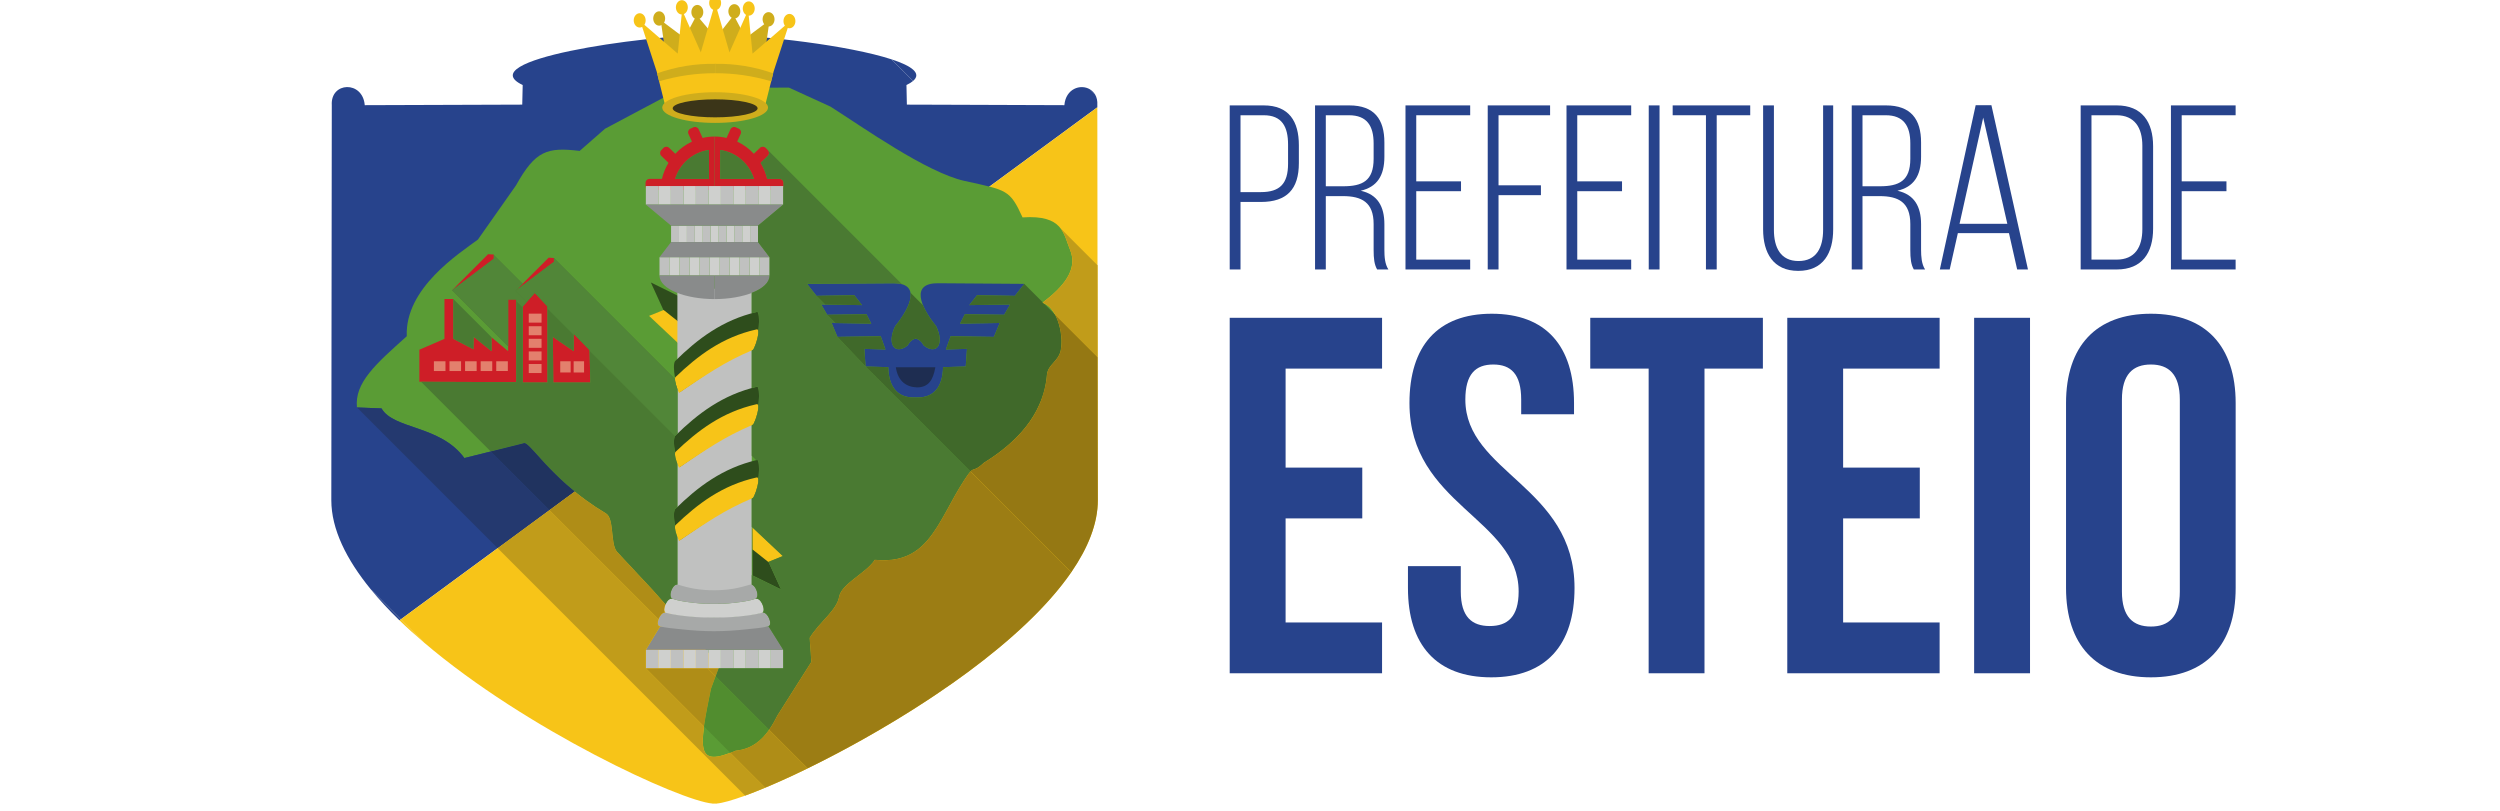 <?xml version="1.0" encoding="UTF-8" standalone="no"?>
<!-- Created with Inkscape (http://www.inkscape.org/) -->

<svg
   xmlns:dc="http://purl.org/dc/elements/1.1/"
   xmlns:cc="http://creativecommons.org/ns#"
   xmlns:rdf="http://www.w3.org/1999/02/22-rdf-syntax-ns#"
   xmlns:svg="http://www.w3.org/2000/svg"
   xmlns="http://www.w3.org/2000/svg"
   xmlns:sodipodi="http://sodipodi.sourceforge.net/DTD/sodipodi-0.dtd"
   xmlns:inkscape="http://www.inkscape.org/namespaces/inkscape"
   width="228"
   height="74"
   viewBox="0 0 60.325 19.579"
   version="1.1"
   id="svg5185"
   inkscape:version="0.92.5 (2060ec1f9f, 2020-04-08)"
   sodipodi:docname="logo_esteio.svg">
  <defs
     id="defs5179">
    <clipPath
       clipPathUnits="userSpaceOnUse"
       id="clipPath2018">
      <path
         d="m 9129.97,1653.1 h 25.402 v 21.398 H 9129.97 Z"
         id="path2016"
         inkscape:connector-curvature="0" />
    </clipPath>
  </defs>
  <sodipodi:namedview
     id="base"
     pagecolor="#ffffff"
     bordercolor="#666666"
     borderopacity="1.0"
     inkscape:pageopacity="0.0"
     inkscape:pageshadow="2"
     inkscape:zoom="2.8"
     inkscape:cx="103.67976"
     inkscape:cy="-10.70984"
     inkscape:document-units="mm"
     inkscape:current-layer="layer1"
     showgrid="false"
     units="px"
     inkscape:window-width="1303"
     inkscape:window-height="731"
     inkscape:window-x="222"
     inkscape:window-y="177"
     inkscape:window-maximized="0" />
  <g
     inkscape:label="Layer 1"
     inkscape:groupmode="layer"
     id="layer1"
     transform="translate(0,-277.421)">
    <g
       transform="matrix(0.011,0,0,-0.011,-88.455,304.558)"
       id="g5923">
      <path
         inkscape:connector-curvature="0"
         id="path1868"
         style="fill:#27438c;fill-opacity:1;fill-rule:nonzero;stroke:none"
         d="m 10807.3,2045.6 c 41.6,0 59.6,18.5 59.6,62.1 v 42.2 c 0,39.1 -13.3,64.3 -53.4,64.3 h -50.9 v -168.6 z m 6.2,190.2 c 55.5,0 77.1,-35 77.1,-87.4 v -39.1 c 0,-57.1 -26.2,-85.3 -83.3,-85.3 h -44.7 v -148.1 h -23.7 v 359.9 h 74.6" />
      <path
         inkscape:connector-curvature="0"
         id="path1870"
         style="fill:#27438c;fill-opacity:1;fill-rule:nonzero;stroke:none"
         d="m 10987.7,2058.4 c 42.2,0 66.9,11.8 66.9,60.1 v 34 c 0,38.5 -14.9,61.7 -54,61.7 h -50.9 v -155.8 z m 13.4,177.4 c 55,0 77.1,-30.4 77.1,-81.3 v -31.3 c 0,-42.2 -16.4,-66.3 -51.9,-74.6 37,-8.2 51.9,-34.4 51.9,-73.5 v -56 c 0,-14.9 1,-31.4 8.8,-43.2 h -24.7 c -6.2,10.8 -7.7,23.7 -7.7,43.2 v 56.5 c 0,47.8 -26.2,61.2 -67.4,61.2 h -37.5 v -160.9 h -23.6 v 359.9 h 75" />
      <path
         inkscape:connector-curvature="0"
         id="path1872"
         style="fill:#27438c;fill-opacity:1;fill-rule:nonzero;stroke:none"
         d="m 11246.3,2069.2 v -21.6 h -98.2 v -150.1 h 118.3 v -21.6 h -141.9 v 359.9 h 141.9 v -21.6 h -118.3 v -145 h 98.2" />
      <path
         inkscape:connector-curvature="0"
         id="path1874"
         style="fill:#27438c;fill-opacity:1;fill-rule:nonzero;stroke:none"
         d="m 11421.6,2060.5 v -21.6 h -93 v -163 h -23.7 v 359.9 h 136.8 v -21.6 h -113.1 v -153.7 h 93" />
      <path
         inkscape:connector-curvature="0"
         id="path1876"
         style="fill:#27438c;fill-opacity:1;fill-rule:nonzero;stroke:none"
         d="m 11599.5,2069.2 v -21.6 h -98.2 v -150.1 h 118.3 v -21.6 h -141.9 v 359.9 h 141.9 v -21.6 h -118.3 v -145 h 98.2" />
      <path
         inkscape:connector-curvature="0"
         id="path1878"
         style="fill:#27438c;fill-opacity:1;fill-rule:nonzero;stroke:none"
         d="m 11681.8,2235.8 v -359.9 h -23.7 v 359.9 h 23.7" />
      <path
         inkscape:connector-curvature="0"
         id="path1880"
         style="fill:#27438c;fill-opacity:1;fill-rule:nonzero;stroke:none"
         d="m 11783.6,1875.9 v 338.3 h -73 v 21.6 h 170.1 v -21.6 h -73.5 v -338.3 h -23.6" />
      <path
         inkscape:connector-curvature="0"
         id="path1882"
         style="fill:#27438c;fill-opacity:1;fill-rule:nonzero;stroke:none"
         d="m 11932.7,1962.8 c 0,-38.6 14.4,-68.4 54,-68.4 39.5,0 53.9,29.8 53.9,68.4 v 273 h 22.1 v -272 c 0,-51.4 -21.5,-91 -76.6,-91 -55,0 -77.1,39.6 -77.1,91 v 272 h 23.7 v -273" />
      <path
         inkscape:connector-curvature="0"
         id="path1884"
         style="fill:#27438c;fill-opacity:1;fill-rule:nonzero;stroke:none"
         d="m 12165.1,2058.4 c 42.1,0 66.8,11.8 66.8,60.1 v 34 c 0,38.5 -14.9,61.7 -54,61.7 h -50.9 v -155.8 z m 13.3,177.4 c 55,0 77.1,-30.4 77.1,-81.3 v -31.3 c 0,-42.2 -16.4,-66.3 -51.9,-74.6 37,-8.2 51.9,-34.4 51.9,-73.5 v -56 c 0,-14.9 1.1,-31.4 8.8,-43.2 h -24.7 c -6.2,10.8 -7.7,23.7 -7.7,43.2 v 56.5 c 0,47.8 -26.2,61.2 -67.4,61.2 h -37.5 v -160.9 h -23.6 v 359.9 h 75" />
      <path
         inkscape:connector-curvature="0"
         id="path1886"
         style="fill:#27438c;fill-opacity:1;fill-rule:nonzero;stroke:none"
         d="m 12339.9,1976.1 h 104.8 l -52.9,232.9 z m -3.7,-20.5 -17.9,-79.7 h -21.6 l 78.6,360.4 h 34.5 l 80.2,-360.4 h -23.7 l -18,79.7 h -112.1" />
      <path
         inkscape:connector-curvature="0"
         id="path1888"
         style="fill:#27438c;fill-opacity:1;fill-rule:nonzero;stroke:none"
         d="m 12684.3,1897.5 c 40.1,0 56.6,27.2 56.6,66.8 v 183 c 0,39.6 -17,66.9 -56.6,66.9 h -55 v -316.7 z m 0.5,338.3 c 55.5,0 79.7,-36.5 79.7,-89.5 v -180.9 c 0,-53 -24.2,-89.5 -79.7,-89.5 h -79.2 v 359.9 h 79.2" />
      <path
         inkscape:connector-curvature="0"
         id="path1890"
         style="fill:#27438c;fill-opacity:1;fill-rule:nonzero;stroke:none"
         d="m 12925.4,2069.2 v -21.6 h -98.2 v -150.1 h 118.3 v -21.6 h -141.9 v 359.9 h 141.9 v -21.6 h -118.3 v -145 h 98.2" />
      <path
         inkscape:connector-curvature="0"
         id="path1892"
         style="fill:#27438c;fill-opacity:1;fill-rule:nonzero;stroke:none"
         d="m 10861.5,1441.2 h 168.2 v -111.4 h -168.2 v -228.3 h 211.6 V 990.102 h -334.2 V 1769.9 h 334.2 v -111.4 h -211.6 v -217.3" />
      <path
         inkscape:connector-curvature="0"
         id="path1894"
         style="fill:#27438c;fill-opacity:1;fill-rule:nonzero;stroke:none"
         d="m 11313.7,1778.8 c 119.2,0 180.5,-71.3 180.5,-196.1 v -24.5 h -115.9 v 32.3 c 0,55.7 -22.3,76.9 -61.2,76.9 -39,0 -61.3,-21.2 -61.3,-76.9 0,-160.4 239.5,-190.5 239.5,-413.3 0,-124.8 -62.4,-196.001 -182.7,-196.001 -120.3,0 -182.7,71.201 -182.7,196.001 v 47.9 h 115.9 v -55.7 c 0,-55.7 24.5,-75.7 63.5,-75.7 38.9,0 63.4,20 63.4,75.7 0,160.4 -239.5,190.5 -239.5,413.3 0,124.8 61.3,196.1 180.5,196.1" />
      <path
         inkscape:connector-curvature="0"
         id="path1896"
         style="fill:#27438c;fill-opacity:1;fill-rule:nonzero;stroke:none"
         d="m 11529.8,1769.9 h 378.7 v -111.4 h -128.1 V 990.102 h -122.5 V 1658.5 h -128.1 v 111.4" />
      <path
         inkscape:connector-curvature="0"
         id="path1898"
         style="fill:#27438c;fill-opacity:1;fill-rule:nonzero;stroke:none"
         d="m 12084.5,1441.2 h 168.2 v -111.4 h -168.2 v -228.3 h 211.7 V 990.102 H 11962 V 1769.9 h 334.2 v -111.4 h -211.7 v -217.3" />
      <path
         inkscape:connector-curvature="0"
         id="path1900"
         style="fill:#27438c;fill-opacity:1;fill-rule:nonzero;stroke:none"
         d="m 12371.9,1769.9 h 122.6 V 990.102 h -122.6 V 1769.9" />
      <path
         inkscape:connector-curvature="0"
         id="path1902"
         style="fill:#27438c;fill-opacity:1;fill-rule:nonzero;stroke:none"
         d="m 12696.1,1169.4 c 0,-55.7 24.5,-76.8 63.5,-76.8 39,0 63.5,21.1 63.5,76.8 v 421.1 c 0,55.7 -24.5,76.9 -63.5,76.9 -39,0 -63.5,-21.2 -63.5,-76.9 z m -122.6,413.3 c 0,124.8 65.8,196.1 186.1,196.1 120.3,0 186,-71.3 186,-196.1 v -405.5 c 0,-124.8 -65.7,-196.001 -186,-196.001 -120.3,0 -186.1,71.201 -186.1,196.001 v 405.5" />
      <path
         inkscape:connector-curvature="0"
         id="path1904"
         style="fill:#d3d2d2;fill-opacity:1;fill-rule:nonzero;stroke:none"
         d="m 10149.3,981.602 1.7,1.199 -1.7,-1.199" />
      <path
         inkscape:connector-curvature="0"
         id="path1906"
         style="fill:#d3d2d2;fill-opacity:1;fill-rule:nonzero;stroke:none"
         d="m 10404,1231.2 0.8,1.3 -0.8,-1.3" />
      <path
         inkscape:connector-curvature="0"
         id="path1908"
         style="fill:#d3d2d2;fill-opacity:1;fill-rule:nonzero;stroke:none"
         d="m 10448.1,1347.5 c 0.2,1.7 0.4,3.3 0.6,4.9 -0.2,-1.6 -0.4,-3.2 -0.6,-4.9" />
      <path
         inkscape:connector-curvature="0"
         id="path1910"
         style="fill:#d3d2d2;fill-opacity:1;fill-rule:nonzero;stroke:none"
         d="m 10415.3,1250.7 0.7,1.4 -0.7,-1.4" />
      <path
         inkscape:connector-curvature="0"
         id="path1912"
         style="fill:#d3d2d2;fill-opacity:1;fill-rule:nonzero;stroke:none"
         d="m 10130.1,967.801 0.4,0.301 -0.4,-0.301" />
      <path
         inkscape:connector-curvature="0"
         id="path1914"
         style="fill:#d3d2d2;fill-opacity:1;fill-rule:nonzero;stroke:none"
         d="m 10206.8,1025 1,0.8 -1,-0.8" />
      <path
         inkscape:connector-curvature="0"
         id="path1916"
         style="fill:#d3d2d2;fill-opacity:1;fill-rule:nonzero;stroke:none"
         d="m 10187.5,1010 1.9,1.5 -1.9,-1.5" />
      <path
         inkscape:connector-curvature="0"
         id="path1918"
         style="fill:#d3d2d2;fill-opacity:1;fill-rule:nonzero;stroke:none"
         d="m 10168.4,995.602 2.2,1.597 -2.2,-1.597" />
      <path
         inkscape:connector-curvature="0"
         id="path1920"
         style="fill:#d3d2d2;fill-opacity:1;fill-rule:nonzero;stroke:none"
         d="m 10433.4,1289.6 c 0.5,1.2 0.9,2.4 1.3,3.6 -0.4,-1.2 -0.8,-2.4 -1.3,-3.6" />
      <path
         inkscape:connector-curvature="0"
         id="path1922"
         style="fill:#d3d2d2;fill-opacity:1;fill-rule:nonzero;stroke:none"
         d="m 10440.2,1309.6 0.7,2 -0.7,-2" />
      <path
         inkscape:connector-curvature="0"
         id="path1924"
         style="fill:#d3d2d2;fill-opacity:1;fill-rule:nonzero;stroke:none"
         d="m 10445.3,1329.6 c 0.3,1.3 0.5,2.6 0.7,3.9 -0.2,-1.3 -0.4,-2.6 -0.7,-3.9" />
      <path
         inkscape:connector-curvature="0"
         id="path1926"
         style="fill:#d3d2d2;fill-opacity:1;fill-rule:nonzero;stroke:none"
         d="m 10325.7,1132 1.1,1.2 -1.1,-1.2" />
      <path
         inkscape:connector-curvature="0"
         id="path1928"
         style="fill:#d3d2d2;fill-opacity:1;fill-rule:nonzero;stroke:none"
         d="m 9947.4,852.5 0.87,0.5 -0.87,-0.5" />
      <path
         inkscape:connector-curvature="0"
         id="path1930"
         style="fill:#d3d2d2;fill-opacity:1;fill-rule:nonzero;stroke:none"
         d="m 10340.1,1147.6 1.2,1.3 -1.2,-1.3" />
      <path
         inkscape:connector-curvature="0"
         id="path1932"
         style="fill:#d3d2d2;fill-opacity:1;fill-rule:nonzero;stroke:none"
         d="m 10028.1,900.5 1.3,0.801 -1.3,-0.801" />
      <path
         inkscape:connector-curvature="0"
         id="path1934"
         style="fill:#d3d2d2;fill-opacity:1;fill-rule:nonzero;stroke:none"
         d="m 9986.91,875.5 2.56,1.5 -2.56,-1.5" />
      <path
         inkscape:connector-curvature="0"
         id="path1936"
         style="fill:#d3d2d2;fill-opacity:1;fill-rule:nonzero;stroke:none"
         d="m 9966.99,863.801 2.19,1.301 -2.19,-1.301" />
      <path
         inkscape:connector-curvature="0"
         id="path1938"
         style="fill:#d3d2d2;fill-opacity:1;fill-rule:nonzero;stroke:none"
         d="m 10311.3,1117.3 -0.6,-0.6 0.6,0.6" />
      <path
         inkscape:connector-curvature="0"
         id="path1940"
         style="fill:#d3d2d2;fill-opacity:1;fill-rule:nonzero;stroke:none"
         d="m 10354.1,1163.5 0.7,0.9 -0.7,-0.9" />
      <path
         inkscape:connector-curvature="0"
         id="path1942"
         style="fill:#d3d2d2;fill-opacity:1;fill-rule:nonzero;stroke:none"
         d="m 10007.1,887.602 2.5,1.5 -2.5,-1.5" />
      <path
         inkscape:connector-curvature="0"
         id="path1944"
         style="fill:#c8c7c7;fill-opacity:1;fill-rule:nonzero;stroke:none"
         d="m 9719.94,739.102 c -15.98,-6.7 -30.76,-12.5 -44.06,-17.403 13.31,4.903 28.06,10.703 44.06,17.403 v 0" />
      <path
         inkscape:connector-curvature="0"
         id="path1946"
         style="fill:#b2b1b1;fill-opacity:1;fill-rule:nonzero;stroke:none"
         d="m 10189.4,1011.5 c 5.9,4.4 11.7,9 17.4,13.5 -5.7,-4.5 -11.5,-9.1 -17.4,-13.5" />
      <path
         inkscape:connector-curvature="0"
         id="path1948"
         style="fill:#b2b1b1;fill-opacity:1;fill-rule:nonzero;stroke:none"
         d="m 10311.3,1117.3 c 4.9,4.9 9.7,9.8 14.4,14.7 -4.7,-4.9 -9.5,-9.8 -14.4,-14.7" />
      <path
         inkscape:connector-curvature="0"
         id="path1950"
         style="fill:#b2b1b1;fill-opacity:1;fill-rule:nonzero;stroke:none"
         d="m 10170.6,997.199 c 5.7,4.201 11.3,8.501 16.9,12.801 -5.6,-4.3 -11.2,-8.6 -16.9,-12.801" />
      <path
         inkscape:connector-curvature="0"
         id="path1952"
         style="fill:#b2b1b1;fill-opacity:1;fill-rule:nonzero;stroke:none"
         d="m 9989.47,877 c 5.88,3.5 11.73,7 17.63,10.602 C 10001.2,884 9995.35,880.5 9989.47,877" />
      <path
         inkscape:connector-curvature="0"
         id="path1954"
         style="fill:#b2b1b1;fill-opacity:1;fill-rule:nonzero;stroke:none"
         d="m 9969.18,865.102 c 5.9,3.398 11.8,6.898 17.73,10.398 -5.93,-3.5 -11.84,-7 -17.73,-10.398" />
      <path
         inkscape:connector-curvature="0"
         id="path1956"
         style="fill:#b2b1b1;fill-opacity:1;fill-rule:nonzero;stroke:none"
         d="m 10009.6,889.102 c 6.1,3.699 12.3,7.5 18.5,11.398 -6.2,-3.898 -12.4,-7.699 -18.5,-11.398" />
      <path
         inkscape:connector-curvature="0"
         id="path1958"
         style="fill:#b2b1b1;fill-opacity:1;fill-rule:nonzero;stroke:none"
         d="m 10029.4,901.301 c 33.9,21.101 67.8,43.398 100.7,66.5 -32.9,-23.102 -66.8,-45.399 -100.7,-66.5" />
      <path
         inkscape:connector-curvature="0"
         id="path1960"
         style="fill:#b2b1b1;fill-opacity:1;fill-rule:nonzero;stroke:none"
         d="m 10130.5,968.102 c 6.3,4.5 12.6,9 18.8,13.5 -6.2,-4.5 -12.5,-9 -18.8,-13.5" />
      <path
         inkscape:connector-curvature="0"
         id="path1962"
         style="fill:#b2b1b1;fill-opacity:1;fill-rule:nonzero;stroke:none"
         d="m 10151,982.801 c 5.8,4.199 11.6,8.5 17.4,12.801 -5.8,-4.301 -11.6,-8.602 -17.4,-12.801" />
      <path
         inkscape:connector-curvature="0"
         id="path1964"
         style="fill:#b2b1b1;fill-opacity:1;fill-rule:nonzero;stroke:none"
         d="m 9948.27,853 c 6.22,3.602 12.46,7.102 18.72,10.801 -6.26,-3.699 -12.5,-7.199 -18.72,-10.801" />
      <path
         inkscape:connector-curvature="0"
         id="path1966"
         style="fill:#b2b1b1;fill-opacity:1;fill-rule:nonzero;stroke:none"
         d="m 9947.4,852.5 c -46.87,-26.602 -92.45,-50.602 -134.32,-71 v 0 c 41.88,20.398 87.43,44.301 134.32,71" />
      <path
         inkscape:connector-curvature="0"
         id="path1968"
         style="fill:#b2b1b1;fill-opacity:1;fill-rule:nonzero;stroke:none"
         d="m 10326.8,1133.2 c 4.5,4.8 8.9,9.6 13.3,14.4 -4.4,-4.8 -8.8,-9.6 -13.3,-14.4" />
      <path
         inkscape:connector-curvature="0"
         id="path1970"
         style="fill:#b2b1b1;fill-opacity:1;fill-rule:nonzero;stroke:none"
         d="m 10310.7,1116.7 c -31,-31 -65.8,-61.5 -102.9,-90.9 37.1,29.4 71.9,59.9 102.9,90.9" />
      <path
         inkscape:connector-curvature="0"
         id="path1972"
         style="fill:#b2b1b1;fill-opacity:1;fill-rule:nonzero;stroke:none"
         d="m 10391.3,1211.8 c -10.9,-15.8 -23.1,-31.6 -36.5,-47.4 13.4,15.7 25.7,31.6 36.6,47.4 h -0.1" />
      <path
         inkscape:connector-curvature="0"
         id="path1974"
         style="fill:#b2b1b1;fill-opacity:1;fill-rule:nonzero;stroke:none"
         d="m 10341.3,1148.9 c 4.3,4.9 8.6,9.7 12.8,14.6 -4.2,-4.9 -8.5,-9.7 -12.8,-14.6" />
      <path
         inkscape:connector-curvature="0"
         id="path1976"
         style="fill:#bdbcbc;fill-opacity:1;fill-rule:nonzero;stroke:none"
         d="m 10404,1231.2 c -4,-6.5 -8.2,-12.9 -12.7,-19.4 h 0.1 c 4.4,6.5 8.6,12.9 12.6,19.4" />
      <path
         inkscape:connector-curvature="0"
         id="path1978"
         style="fill:#bdbcbc;fill-opacity:1;fill-rule:nonzero;stroke:none"
         d="m 10440.9,1311.6 c 1.7,6 3.2,12 4.4,18 -1.2,-6 -2.7,-12 -4.4,-18" />
      <path
         inkscape:connector-curvature="0"
         id="path1980"
         style="fill:#bdbcbc;fill-opacity:1;fill-rule:nonzero;stroke:none"
         d="m 10416,1252.1 c 6.8,12.5 12.6,25 17.4,37.5 -4.8,-12.5 -10.6,-25 -17.4,-37.5" />
      <path
         inkscape:connector-curvature="0"
         id="path1982"
         style="fill:#bdbcbc;fill-opacity:1;fill-rule:nonzero;stroke:none"
         d="m 10434.7,1293.2 c 2.1,5.5 3.9,10.9 5.5,16.4 -1.6,-5.5 -3.4,-10.9 -5.5,-16.4" />
      <path
         inkscape:connector-curvature="0"
         id="path1984"
         style="fill:#bdbcbc;fill-opacity:1;fill-rule:nonzero;stroke:none"
         d="m 10404.8,1232.5 c 3.7,6.1 7.2,12.2 10.5,18.2 -3.3,-6 -6.8,-12.1 -10.5,-18.2" />
      <path
         inkscape:connector-curvature="0"
         id="path1986"
         style="fill:#bdbcbc;fill-opacity:1;fill-rule:nonzero;stroke:none"
         d="m 10448.7,1352.4 c 0.5,5.8 0.9,11.7 0.9,17.5 0,-5.8 -0.4,-11.7 -0.9,-17.5" />
      <path
         inkscape:connector-curvature="0"
         id="path1988"
         style="fill:#bdbcbc;fill-opacity:1;fill-rule:nonzero;stroke:none"
         d="m 10446,1333.5 c 0.9,4.7 1.6,9.4 2.1,14 -0.5,-4.6 -1.2,-9.3 -2.1,-14" />
      <path
         inkscape:connector-curvature="0"
         id="path1990"
         style="fill:#bdbcbc;fill-opacity:1;fill-rule:nonzero;stroke:none"
         d="m 9813.08,781.5 v 0 c -33.9,-16.5 -65.37,-30.801 -93.14,-42.398 v 0 c 27.78,11.597 59.24,25.8 93.14,42.398" />
      <path
         inkscape:connector-curvature="0"
         id="path1992"
         style="fill:#27438c;fill-opacity:1;fill-rule:nonzero;stroke:none"
         d="m 8854.67,1174.3 c 18.73,-22.9 39.87,-45.7 62.99,-68.1 l 2.94,2.2 -65.93,65.9" />
      <path
         inkscape:connector-curvature="0"
         id="path1994"
         style="fill:#27438c;fill-opacity:1;fill-rule:nonzero;stroke:none"
         d="m 10432.2,2271.1 11.4,-11.4 c -2.9,4.9 -6.8,8.7 -11.4,11.4" />
      <path
         inkscape:connector-curvature="0"
         id="path1996"
         style="fill:#27438c;fill-opacity:1;fill-rule:nonzero;stroke:none"
         d="m 9996.9,2336.9 47.5,-47.4 c 19.4,16.6 -3,32.9 -47.5,47.4" />
      <path
         inkscape:connector-curvature="0"
         id="path1998"
         style="fill:#27438c;fill-opacity:1;fill-rule:nonzero;stroke:none"
         d="m 9133.03,1264.5 1115.87,820.4 199.6,146.7 v 4.7 c 0.6,9.5 -1.3,17.3 -4.9,23.4 l -11.4,11.4 c -20.4,12.2 -53,1.5 -56,-34.8 l -279.6,1 -65.9,0.2 -0.9,43 c 6.3,3 11.1,6 14.6,9 l -47.5,47.4 c -92.6,30.2 -280.45,52.7 -383.65,53.9 v 0.1 c -1.43,0 -2.93,0 -4.39,0 -1.48,0 -2.97,0 -4.4,0 v -0.1 c -161.71,-1.9 -531.33,-55.9 -416.51,-110.3 l -0.99,-43 -345.48,-1.2 c -4.42,54.4 -75.53,51.5 -72.3,0 l -0.74,-607.2 -0.31,-259.2 c 0,-63.9 33.28,-130.4 86.54,-195.6 l 65.93,-65.9 212.43,156.1" />
      <path
         inkscape:connector-curvature="0"
         id="path2000"
         style="fill:#f7c418;fill-opacity:1;fill-rule:nonzero;stroke:none"
         d="m 8917.66,1106.2 c 16.97,-16.5 35.06,-32.7 53.87,-48.7 l -50.93,50.9 -2.94,-2.2" />
      <path
         inkscape:connector-curvature="0"
         id="path2002"
         style="fill:#f7c418;fill-opacity:1;fill-rule:nonzero;stroke:none"
         d="m 10449.2,1683.4 -0.3,201.5 -0.4,346.7 -199.6,-146.7 -1115.87,-820.4 -212.43,-156.1 50.93,-50.9 c 224.4,-191.398 563.19,-347.598 632.93,-353.199 v -0.199 c 1.56,0 2.92,0.097 4.4,0.097 1.46,0 2.83,-0.097 4.39,-0.097 v 0.199 c 12.69,1 34.39,7.101 62.61,17.398 13.3,4.801 28.09,10.703 44.08,17.403 27.77,11.597 59.24,25.8 93.14,42.398 191.82,93.602 461.12,260.1 578.22,430.3 36.5,53 58.3,106.4 58.3,158.1 l -0.4,313.5" />
      <path
         inkscape:connector-curvature="0"
         id="path2004"
         style="fill:#5a9c35;fill-opacity:1;fill-rule:evenodd;stroke:none"
         d="m 8824.37,1573.2 c -5.41,54.3 40.84,95 109.3,156.2 -4.4,105.7 115.19,181.6 156.04,212.1 l 83.46,118.7 c 42.79,76.7 68.45,84.3 139.81,75.8 l 55.56,48.6 137.59,73.2 160.1,16.5 105.59,0.6 91.35,-41.8 c 71.23,-45.2 210.73,-144.5 294.13,-163 93.1,-20.5 99.2,-18.8 127.2,-80 89.4,6.1 89.7,-36.4 104,-70.5 18.6,-43.9 -14.6,-82.1 -60.7,-117 29.6,-6.6 47.6,-64.8 40.6,-102.9 -4.8,-26 -28.5,-31.4 -30.5,-55 -6,-71.9 -49.2,-137.9 -138.2,-192.7 -28.8,-26.9 -18.4,0.2 -43.2,-38.1 -59,-90.8 -77.2,-186.4 -196.34,-174.9 -16.66,-27.3 -73.16,-52.7 -78.06,-80.6 -5.33,-30.4 -43.26,-55.5 -64.68,-90.6 l 3.65,-52.7 -74.3,-117.299 c -18.94,-38.602 -44.39,-72.899 -91.42,-77.301 -87.77,-37.801 -81.71,0.699 -54.04,135.801 l 18.89,50.899 -146.55,165.1 -78.95,84.6 c -14.59,17.6 -5.48,72.9 -23.95,83.9 -123.3,73.4 -168.42,162.4 -181.44,153.6 l -129.28,-32.2 c -52.98,72.4 -155.38,62.6 -181.76,108.9 l -53.9,2.1" />
      <path
         inkscape:connector-curvature="0"
         id="path2006"
         style="fill:#ce1e27;fill-opacity:1;fill-rule:evenodd;stroke:none"
         d="m 8961.31,1699.9 55.03,23.8 v 87.4 h 19.47 v -87.4 l 44.02,-22.9 0.84,27.1 38.95,-31.3 v 30.5 l 36.4,-30.5 v 113.6 h 17.78 v -181.5 l -212.49,0.9 v 70.3" />
      <path
         inkscape:connector-curvature="0"
         id="path2008"
         style="fill:#ce1e27;fill-opacity:1;fill-rule:nonzero;stroke:none"
         d="m 9242.37,1794.9 -27.93,29.7 -26.25,-29.7 v -167 h 54.18 v 167" />
      <path
         inkscape:connector-curvature="0"
         id="path2010"
         style="fill:#ce1e27;fill-opacity:1;fill-rule:evenodd;stroke:none"
         d="m 9254.23,1727.9 0.84,-100 h 81.28 l -1.7,71.2 -34.71,35.6 v -38.1 l -45.71,31.3" />
      <g
         id="g2012">
        <g
           clip-path="url(#clipPath2018)"
           id="g2014">
          <path
             inkscape:connector-curvature="0"
             id="path2020"
             style="fill:#e3806d;fill-opacity:1;fill-rule:nonzero;stroke:none"
             d="m 9129.97,1653.1 h 25.402 v 21.398 H 9129.97 Z" />
        </g>
      </g>
      <path
         inkscape:connector-curvature="0"
         id="path2022"
         style="fill:#e3806d;fill-opacity:1;fill-rule:nonzero;stroke:none"
         d="m 9095.77,1653.1 h 25.402 v 21.398 H 9095.77 Z" />
      <path
         inkscape:connector-curvature="0"
         id="path2024"
         style="fill:#e3806d;fill-opacity:1;fill-rule:nonzero;stroke:none"
         d="m 9061.57,1653.1 h 25.402 v 21.398 H 9061.57 Z" />
      <path
         inkscape:connector-curvature="0"
         id="path2026"
         style="fill:#e3806d;fill-opacity:1;fill-rule:nonzero;stroke:none"
         d="m 9027.37,1653.1 h 25.398 v 21.398 H 9027.37 Z" />
      <path
         inkscape:connector-curvature="0"
         id="path2028"
         style="fill:#e3806d;fill-opacity:1;fill-rule:nonzero;stroke:none"
         d="m 8993.18,1653.1 h 25.402 v 21.398 H 8993.18 Z" />
      <path
         inkscape:connector-curvature="0"
         id="path2030"
         style="fill:#e3806d;fill-opacity:1;fill-rule:nonzero;stroke:none"
         d="m 9201.25,1704 h 28.07 v 19.801 H 9201.25 Z" />
      <path
         inkscape:connector-curvature="0"
         id="path2032"
         style="fill:#e3806d;fill-opacity:1;fill-rule:nonzero;stroke:none"
         d="m 9201.25,1731.6 h 28.07 v 19.801 H 9201.25 Z" />
      <path
         inkscape:connector-curvature="0"
         id="path2034"
         style="fill:#e3806d;fill-opacity:1;fill-rule:nonzero;stroke:none"
         d="m 9201.25,1648.7 h 28.07 v 19.801 H 9201.25 Z" />
      <path
         inkscape:connector-curvature="0"
         id="path2036"
         style="fill:#e3806d;fill-opacity:1;fill-rule:nonzero;stroke:none"
         d="m 9201.25,1676.4 h 28.07 v 19.699 H 9201.25 Z" />
      <path
         inkscape:connector-curvature="0"
         id="path2038"
         style="fill:#e3806d;fill-opacity:1;fill-rule:nonzero;stroke:none"
         d="m 9201.25,1759.3 h 28.07 v 19.699 H 9201.25 Z" />
      <path
         inkscape:connector-curvature="0"
         id="path2040"
         style="fill:#ce1e27;fill-opacity:1;fill-rule:evenodd;stroke:none"
         d="m 9032.42,1829.7 79.58,79.7 12.7,-0.8 v -9.3 l -92.28,-69.6" />
      <path
         inkscape:connector-curvature="0"
         id="path2042"
         style="fill:#ce1e27;fill-opacity:1;fill-rule:evenodd;stroke:none"
         d="m 9172.11,1828.9 72.8,72.9 11.62,-0.8 v -8.5 l -84.42,-63.6" />
      <path
         inkscape:connector-curvature="0"
         id="path2044"
         style="fill:#e3806d;fill-opacity:1;fill-rule:nonzero;stroke:none"
         d="m 9270.31,1649.9 h 22.859 v 24.598 H 9270.31 Z" />
      <path
         inkscape:connector-curvature="0"
         id="path2046"
         style="fill:#e3806d;fill-opacity:1;fill-rule:nonzero;stroke:none"
         d="m 9299.73,1649.9 h 22.859 v 24.598 H 9299.73 Z" />
      <path
         inkscape:connector-curvature="0"
         id="path2048"
         style="fill:#2e4d1c;fill-opacity:1;fill-rule:evenodd;stroke:none"
         d="m 9497.3,1785.6 -28.42,-11.9 63.02,-60.7 -0.25,103.6 -62.58,30.8 28.23,-61.8" />
      <path
         inkscape:connector-curvature="0"
         id="path2050"
         style="fill:#f7c418;fill-opacity:1;fill-rule:evenodd;stroke:none"
         d="m 9497.16,1787 -31.97,-12.9 66.63,-62.7 -0.25,48.3 -34.41,27.3" />
      <path
         inkscape:connector-curvature="0"
         id="path2052"
         style="fill:#2e4d1c;fill-opacity:1;fill-rule:evenodd;stroke:none"
         d="m 9726.56,1235.7 28.42,11.9 -63.02,60.6 0.26,-103.5 62.58,-30.8 -28.24,61.8" />
      <path
         inkscape:connector-curvature="0"
         id="path2054"
         style="fill:#f7c418;fill-opacity:1;fill-rule:evenodd;stroke:none"
         d="m 9726.71,1234.3 31.97,12.9 -66.64,62.7 0.26,-48.3 34.41,-27.3" />
      <path
         inkscape:connector-curvature="0"
         id="path2056"
         style="fill:#ce1e27;fill-opacity:1;fill-rule:nonzero;stroke:none"
         d="m 9621.18,2138 c 35.03,-4.9 63.71,-30 74.09,-63.4 h -74.09 z m 130.92,-87.9 c 4.56,0.4 8.19,4.1 8.19,8.7 v 7 c 0,4.9 -3.95,8.8 -8.83,8.8 h -27.15 c -2.93,12.7 -7.88,24.5 -14.38,35.3 l 15.7,15.1 c 3.51,3.4 3.62,8.9 0.24,12.4 l -4.86,5.1 c -3.38,3.4 -8.96,3.6 -12.47,0.2 l -13.55,-13 c -10.33,11.1 -22.65,20.2 -36.47,26.7 l 7.6,16.8 c 2.02,4.4 0.05,9.6 -4.39,11.6 l -6.37,2.9 c -4.44,2 -9.67,0 -11.68,-4.4 l -8.59,-18.9 c -8.45,2 -17.2,3.1 -26.24,3.1 v -117.4 h 143.25" />
      <path
         inkscape:connector-curvature="0"
         id="path2058"
         style="fill:#ce1e27;fill-opacity:1;fill-rule:nonzero;stroke:none"
         d="m 9596.53,2074.6 h -74.09 c 10.37,33.4 39.05,58.5 74.09,63.4 z m 12.32,-24.5 v 117.4 c -9.03,0 -17.79,-1.1 -26.24,-3.1 l -8.58,18.9 c -2.02,4.4 -7.25,6.4 -11.68,4.4 l -6.38,-2.9 c -4.44,-2 -6.4,-7.2 -4.39,-11.6 l 7.61,-16.8 c -13.82,-6.5 -26.15,-15.6 -36.47,-26.7 l -13.55,13 c -3.51,3.4 -9.1,3.2 -12.48,-0.2 l -4.85,-5.1 c -3.38,-3.5 -3.28,-9 0.23,-12.4 l 15.71,-15.1 c -6.51,-10.8 -11.45,-22.6 -14.39,-35.3 h -27.15 c -4.87,0 -8.82,-3.9 -8.82,-8.8 v -7 c 0,-4.6 3.63,-8.3 8.18,-8.7 h 143.25" />
      <path
         inkscape:connector-curvature="0"
         id="path2060"
         style="fill:#c0c1c0;fill-opacity:1;fill-rule:evenodd;stroke:none"
         d="m 9690.37,1833.5 h -163.03 v -678.4 h 163.03 v 678.4" />
      <path
         inkscape:connector-curvature="0"
         id="path2062"
         style="fill:#c0c1c0;fill-opacity:1;fill-rule:evenodd;stroke:none"
         d="m 9458.12,1041.6 h 27.44 v -40.7 h -27.44 v 40.7" />
      <path
         inkscape:connector-curvature="0"
         id="path2064"
         style="fill:#c0c1c0;fill-opacity:1;fill-rule:evenodd;stroke:none"
         d="m 9732.15,1041.6 h 27.43 v -40.7 h -27.43 v 40.7" />
      <path
         inkscape:connector-curvature="0"
         id="path2066"
         style="fill:#cfd0ce;fill-opacity:1;fill-rule:evenodd;stroke:none"
         d="m 9704.72,1041.6 h 27.43 v -40.7 h -27.43 v 40.7" />
      <path
         inkscape:connector-curvature="0"
         id="path2068"
         style="fill:#c0c1c0;fill-opacity:1;fill-rule:evenodd;stroke:none"
         d="m 9677.29,1041.6 h 27.43 v -40.7 h -27.43 v 40.7" />
      <path
         inkscape:connector-curvature="0"
         id="path2070"
         style="fill:#cfd0ce;fill-opacity:1;fill-rule:evenodd;stroke:none"
         d="m 9649.86,1041.6 h 27.43 v -40.7 h -27.43 v 40.7" />
      <path
         inkscape:connector-curvature="0"
         id="path2072"
         style="fill:#c0c1c0;fill-opacity:1;fill-rule:evenodd;stroke:none"
         d="m 9622.42,1041.6 h 27.44 v -40.7 h -27.44 v 40.7" />
      <path
         inkscape:connector-curvature="0"
         id="path2074"
         style="fill:#cfd0ce;fill-opacity:1;fill-rule:evenodd;stroke:none"
         d="m 9595.28,1041.6 h 27.43 v -40.7 h -27.43 v 40.7" />
      <path
         inkscape:connector-curvature="0"
         id="path2076"
         style="fill:#c0c1c0;fill-opacity:1;fill-rule:evenodd;stroke:none"
         d="m 9567.85,1041.6 h 27.43 v -40.7 h -27.43 v 40.7" />
      <path
         inkscape:connector-curvature="0"
         id="path2078"
         style="fill:#cfd0ce;fill-opacity:1;fill-rule:evenodd;stroke:none"
         d="m 9540.42,1041.6 h 27.43 v -40.7 h -27.43 v 40.7" />
      <path
         inkscape:connector-curvature="0"
         id="path2080"
         style="fill:#c0c1c0;fill-opacity:1;fill-rule:evenodd;stroke:none"
         d="m 9512.99,1041.6 h 27.43 v -40.7 h -27.43 v 40.7" />
      <path
         inkscape:connector-curvature="0"
         id="path2082"
         style="fill:#cfd0ce;fill-opacity:1;fill-rule:evenodd;stroke:none"
         d="m 9485.56,1041.6 h 27.43 v -40.7 h -27.43 v 40.7" />
      <path
         inkscape:connector-curvature="0"
         id="path2084"
         style="fill:#c0c1c0;fill-opacity:1;fill-rule:evenodd;stroke:none"
         d="m 9458.12,2058.9 h 27.44 v -40.7 h -27.44 v 40.7" />
      <path
         inkscape:connector-curvature="0"
         id="path2086"
         style="fill:#c0c1c0;fill-opacity:1;fill-rule:evenodd;stroke:none"
         d="m 9732.15,2058.9 h 27.43 v -40.7 h -27.43 v 40.7" />
      <path
         inkscape:connector-curvature="0"
         id="path2088"
         style="fill:#cfd0ce;fill-opacity:1;fill-rule:evenodd;stroke:none"
         d="m 9704.72,2058.9 h 27.43 v -40.7 h -27.43 v 40.7" />
      <path
         inkscape:connector-curvature="0"
         id="path2090"
         style="fill:#c0c1c0;fill-opacity:1;fill-rule:evenodd;stroke:none"
         d="m 9677.29,2058.9 h 27.43 v -40.7 h -27.43 v 40.7" />
      <path
         inkscape:connector-curvature="0"
         id="path2092"
         style="fill:#cfd0ce;fill-opacity:1;fill-rule:evenodd;stroke:none"
         d="m 9649.86,2058.9 h 27.43 v -40.7 h -27.43 v 40.7" />
      <path
         inkscape:connector-curvature="0"
         id="path2094"
         style="fill:#c0c1c0;fill-opacity:1;fill-rule:evenodd;stroke:none"
         d="m 9622.42,2058.9 h 27.44 v -40.7 h -27.44 v 40.7" />
      <path
         inkscape:connector-curvature="0"
         id="path2096"
         style="fill:#cfd0ce;fill-opacity:1;fill-rule:evenodd;stroke:none"
         d="m 9595.28,2058.9 h 27.43 v -40.7 h -27.43 v 40.7" />
      <path
         inkscape:connector-curvature="0"
         id="path2098"
         style="fill:#c0c1c0;fill-opacity:1;fill-rule:evenodd;stroke:none"
         d="m 9567.85,2058.9 h 27.43 v -40.7 h -27.43 v 40.7" />
      <path
         inkscape:connector-curvature="0"
         id="path2100"
         style="fill:#cfd0ce;fill-opacity:1;fill-rule:evenodd;stroke:none"
         d="m 9540.42,2058.9 h 27.43 v -40.7 h -27.43 v 40.7" />
      <path
         inkscape:connector-curvature="0"
         id="path2102"
         style="fill:#c0c1c0;fill-opacity:1;fill-rule:evenodd;stroke:none"
         d="m 9512.99,2058.9 h 27.43 v -40.7 h -27.43 v 40.7" />
      <path
         inkscape:connector-curvature="0"
         id="path2104"
         style="fill:#cfd0ce;fill-opacity:1;fill-rule:evenodd;stroke:none"
         d="m 9485.56,2058.9 h 27.43 v -40.7 h -27.43 v 40.7" />
      <path
         inkscape:connector-curvature="0"
         id="path2106"
         style="fill:#c0c1c0;fill-opacity:1;fill-rule:evenodd;stroke:none"
         d="m 9513.47,1972 h 17.36 v -36 h -17.36 v 36" />
      <path
         inkscape:connector-curvature="0"
         id="path2108"
         style="fill:#c0c1c0;fill-opacity:1;fill-rule:evenodd;stroke:none"
         d="m 9686.88,1972 h 17.36 v -36 h -17.36 v 36" />
      <path
         inkscape:connector-curvature="0"
         id="path2110"
         style="fill:#cfd0ce;fill-opacity:1;fill-rule:evenodd;stroke:none"
         d="m 9669.52,1972 h 17.36 v -36 h -17.36 v 36" />
      <path
         inkscape:connector-curvature="0"
         id="path2112"
         style="fill:#c0c1c0;fill-opacity:1;fill-rule:evenodd;stroke:none"
         d="m 9652.16,1972 h 17.36 v -36 h -17.36 v 36" />
      <path
         inkscape:connector-curvature="0"
         id="path2114"
         style="fill:#cfd0ce;fill-opacity:1;fill-rule:evenodd;stroke:none"
         d="m 9634.8,1972 h 17.36 v -36 h -17.36 v 36" />
      <path
         inkscape:connector-curvature="0"
         id="path2116"
         style="fill:#c0c1c0;fill-opacity:1;fill-rule:evenodd;stroke:none"
         d="m 9617.44,1972 h 17.36 v -36 h -17.36 v 36" />
      <path
         inkscape:connector-curvature="0"
         id="path2118"
         style="fill:#cfd0ce;fill-opacity:1;fill-rule:evenodd;stroke:none"
         d="m 9600.26,1972 h 17.36 v -36 h -17.36 v 36" />
      <path
         inkscape:connector-curvature="0"
         id="path2120"
         style="fill:#c0c1c0;fill-opacity:1;fill-rule:evenodd;stroke:none"
         d="m 9582.91,1972 h 17.35 v -36 h -17.35 v 36" />
      <path
         inkscape:connector-curvature="0"
         id="path2122"
         style="fill:#cfd0ce;fill-opacity:1;fill-rule:evenodd;stroke:none"
         d="m 9565.55,1972 h 17.36 v -36 h -17.36 v 36" />
      <path
         inkscape:connector-curvature="0"
         id="path2124"
         style="fill:#c0c1c0;fill-opacity:1;fill-rule:evenodd;stroke:none"
         d="m 9548.19,1972 h 17.36 v -36 h -17.36 v 36" />
      <path
         inkscape:connector-curvature="0"
         id="path2126"
         style="fill:#cfd0ce;fill-opacity:1;fill-rule:evenodd;stroke:none"
         d="m 9530.83,1972 h 17.36 v -36 h -17.36 v 36" />
      <path
         inkscape:connector-curvature="0"
         id="path2128"
         style="fill:#c0c1c0;fill-opacity:1;fill-rule:evenodd;stroke:none"
         d="m 9488.08,1902.8 h 21.98 v -40.1 h -21.98 v 40.1" />
      <path
         inkscape:connector-curvature="0"
         id="path2130"
         style="fill:#c0c1c0;fill-opacity:1;fill-rule:evenodd;stroke:none"
         d="m 9707.64,1902.8 h 21.98 v -40.1 h -21.98 v 40.1" />
      <path
         inkscape:connector-curvature="0"
         id="path2132"
         style="fill:#cfd0ce;fill-opacity:1;fill-rule:evenodd;stroke:none"
         d="m 9685.66,1902.8 h 21.98 v -40.1 h -21.98 v 40.1" />
      <path
         inkscape:connector-curvature="0"
         id="path2134"
         style="fill:#c0c1c0;fill-opacity:1;fill-rule:evenodd;stroke:none"
         d="m 9663.68,1902.8 h 21.98 v -40.1 h -21.98 v 40.1" />
      <path
         inkscape:connector-curvature="0"
         id="path2136"
         style="fill:#cfd0ce;fill-opacity:1;fill-rule:evenodd;stroke:none"
         d="m 9641.71,1902.8 h 21.97 v -40.1 h -21.97 v 40.1" />
      <path
         inkscape:connector-curvature="0"
         id="path2138"
         style="fill:#c0c1c0;fill-opacity:1;fill-rule:evenodd;stroke:none"
         d="m 9619.73,1902.8 h 21.98 v -40.1 h -21.98 v 40.1" />
      <path
         inkscape:connector-curvature="0"
         id="path2140"
         style="fill:#cfd0ce;fill-opacity:1;fill-rule:evenodd;stroke:none"
         d="m 9597.98,1902.8 h 21.98 v -40.1 h -21.98 v 40.1" />
      <path
         inkscape:connector-curvature="0"
         id="path2142"
         style="fill:#c0c1c0;fill-opacity:1;fill-rule:evenodd;stroke:none"
         d="m 9576,1902.8 h 21.98 v -40.1 H 9576 v 40.1" />
      <path
         inkscape:connector-curvature="0"
         id="path2144"
         style="fill:#cfd0ce;fill-opacity:1;fill-rule:evenodd;stroke:none"
         d="M 9554.02,1902.8 H 9576 v -40.1 h -21.98 v 40.1" />
      <path
         inkscape:connector-curvature="0"
         id="path2146"
         style="fill:#c0c1c0;fill-opacity:1;fill-rule:evenodd;stroke:none"
         d="m 9532.04,1902.8 h 21.98 v -40.1 h -21.98 v 40.1" />
      <path
         inkscape:connector-curvature="0"
         id="path2148"
         style="fill:#cfd0ce;fill-opacity:1;fill-rule:evenodd;stroke:none"
         d="m 9510.06,1902.8 h 21.98 v -40.1 h -21.98 v 40.1" />
      <path
         inkscape:connector-curvature="0"
         id="path2150"
         style="fill:#898b8b;fill-opacity:1;fill-rule:nonzero;stroke:none"
         d="m 9729.62,1862.7 h -120.77 v -51.8 c 62.9,0 120.77,21.3 120.77,51.8" />
      <path
         inkscape:connector-curvature="0"
         id="path2152"
         style="fill:#898b8b;fill-opacity:1;fill-rule:nonzero;stroke:none"
         d="m 9488.08,1862.7 h 120.77 v -51.8 c -62.89,0 -120.77,21.3 -120.77,51.8" />
      <path
         inkscape:connector-curvature="0"
         id="path2154"
         style="fill:#898b8b;fill-opacity:1;fill-rule:evenodd;stroke:none"
         d="m 9488.08,1902.8 25.39,33.2 h 190.77 l 25.38,-33.2 h -241.54" />
      <path
         inkscape:connector-curvature="0"
         id="path2156"
         style="fill:#898b8b;fill-opacity:1;fill-rule:evenodd;stroke:none"
         d="m 9458.16,1041.6 31.17,51.4 h 238.03 l 32.18,-51.4 h -301.38" />
      <path
         inkscape:connector-curvature="0"
         id="path2158"
         style="fill:#898b8b;fill-opacity:1;fill-rule:evenodd;stroke:none"
         d="m 9513.47,1972 -55.35,46.2 h 301.46 l -55.34,-46.2 h -190.77" />
      <path
         inkscape:connector-curvature="0"
         id="path2160"
         style="fill:#a7a9a8;fill-opacity:1;fill-rule:evenodd;stroke:none"
         d="m 9713.23,1123.4 c -14.52,-3.2 -30.69,-5.5 -48.16,-7.3 -20.96,-2.2 -34.98,-2.7 -57.52,-2.8 -22.54,0.1 -36.57,0.6 -57.52,2.8 -17.47,1.8 -33.65,4.1 -48.16,7.3 -12.07,2.7 -24.09,-27.3 -13.81,-30.1 14.33,-3.8 30.17,-4.8 46.55,-6.6 25.8,-2.8 49.3,-4.3 72.13,-4.3 v -0.1 h 0.81 0.81 v 0.1 c 22.83,0 46.33,1.5 72.13,4.3 16.38,1.8 32.22,2.8 46.54,6.6 10.29,2.8 -1.73,32.8 -13.8,30.1" />
      <path
         inkscape:connector-curvature="0"
         id="path2162"
         style="fill:#cfd0ce;fill-opacity:1;fill-rule:evenodd;stroke:none"
         d="m 9698.34,1153.4 c -13.05,-4.4 -28.98,-6.7 -46.69,-8.7 -16.28,-2 -31.11,-2.5 -44.1,-2.4 -12.99,-0.1 -27.82,0.4 -44.11,2.4 -17.7,2 -33.64,4.3 -46.68,8.7 -12.84,4.4 -24.49,-28.2 -14.6,-30.7 15.38,-4 33.33,-6.4 53.07,-8.3 19.16,-1.8 36.72,-2.3 52.32,-2.1 15.6,-0.2 33.16,0.3 52.32,2.1 19.74,1.9 37.69,4.3 53.07,8.3 9.89,2.5 -1.76,35.1 -14.6,30.7" />
      <path
         inkscape:connector-curvature="0"
         id="path2164"
         style="fill:#a7a9a8;fill-opacity:1;fill-rule:evenodd;stroke:none"
         d="m 9686.61,1184.5 c -10.26,-3 -22.32,-6.5 -36.26,-8.9 -16.21,-2.7 -30.72,-3.4 -42.8,-3.4 -12.09,0 -26.6,0.7 -42.81,3.4 -13.93,2.4 -26,5.9 -36.26,8.9 -11.72,3.5 -22.91,-27.2 -11.72,-31.1 13.57,-4.8 30.63,-7.2 49.64,-9.2 15.12,-1.7 28.95,-2.1 41.15,-1.9 12.2,-0.2 26.03,0.2 41.15,1.9 19,2 36.07,4.4 49.64,9.2 11.19,3.9 0,34.6 -11.73,31.1" />
      <path
         inkscape:connector-curvature="0"
         id="path2166"
         style="fill:#2e4d1c;fill-opacity:1;fill-rule:evenodd;stroke:none"
         d="m 9522.15,1349.9 c 49.94,49.4 104.61,90.4 179.24,107.9 9.71,5.1 4.3,-71.6 -7.24,-78.7 -65.18,-28.7 -101.32,-55.8 -162.14,-97.6 -7.03,10.1 -16.89,57.4 -9.86,68.4" />
      <path
         inkscape:connector-curvature="0"
         id="path2168"
         style="fill:#f7c418;fill-opacity:1;fill-rule:evenodd;stroke:none"
         d="m 9522.66,1314.6 c 49.83,47.7 102.87,87.9 177.33,104.8 12.47,5.2 -2.06,-40.9 -7.23,-44.8 -65.02,-27.7 -101.08,-53.9 -161.76,-94.2 -5.04,9.9 -11.21,28.5 -8.34,34.2" />
      <path
         inkscape:connector-curvature="0"
         id="path2170"
         style="fill:#f7c418;fill-opacity:1;fill-rule:evenodd;stroke:none"
         d="m 9444.59,2438 c 7.23,0 13.09,-7 13.09,-15.7 0,-8.7 -5.86,-15.7 -13.09,-15.7 -7.22,0 -13.08,7 -13.08,15.7 0,8.7 5.86,15.7 13.08,15.7" />
      <path
         inkscape:connector-curvature="0"
         id="path2172"
         style="fill:#cfad1c;fill-opacity:1;fill-rule:evenodd;stroke:none"
         d="m 9487.36,2442.2 c 7.23,0 13.09,-7.1 13.09,-15.8 0,-8.7 -5.86,-15.7 -13.09,-15.7 -7.22,0 -13.08,7 -13.08,15.7 0,8.7 5.86,15.8 13.08,15.8" />
      <path
         inkscape:connector-curvature="0"
         id="path2174"
         style="fill:#f7c418;fill-opacity:1;fill-rule:evenodd;stroke:none"
         d="m 9537.1,2466.6 c 7.22,0 13.08,-7 13.08,-15.7 0,-8.7 -5.86,-15.7 -13.08,-15.7 -7.23,0 -13.09,7 -13.09,15.7 0,8.7 5.86,15.7 13.09,15.7" />
      <path
         inkscape:connector-curvature="0"
         id="path2176"
         style="fill:#cfad1c;fill-opacity:1;fill-rule:evenodd;stroke:none"
         d="m 9571.04,2456.2 c 7.23,0 13.09,-7.1 13.09,-15.8 0,-8.7 -5.86,-15.7 -13.09,-15.7 -7.22,0 -13.08,7 -13.08,15.7 0,8.7 5.86,15.8 13.08,15.8" />
      <path
         inkscape:connector-curvature="0"
         id="path2178"
         style="fill:#f7c418;fill-opacity:1;fill-rule:evenodd;stroke:none"
         d="m 9610.12,2476.2 c 7.23,0 13.09,-7.1 13.09,-15.7 0,-8.7 -5.86,-15.8 -13.09,-15.8 -7.23,0 -13.09,7.1 -13.09,15.8 0,8.6 5.86,15.7 13.09,15.7" />
      <path
         inkscape:connector-curvature="0"
         id="path2180"
         style="fill:#cfad1c;fill-opacity:1;fill-rule:evenodd;stroke:none"
         d="m 9652.21,2457.9 c 7.23,0 13.09,-7.1 13.09,-15.7 0,-8.7 -5.86,-15.8 -13.09,-15.8 -7.22,0 -13.09,7.1 -13.09,15.8 0,8.6 5.87,15.7 13.09,15.7" />
      <path
         inkscape:connector-curvature="0"
         id="path2182"
         style="fill:#f7c418;fill-opacity:1;fill-rule:evenodd;stroke:none"
         d="m 9683.87,2464 c 7.22,0 13.08,-7 13.08,-15.7 0,-8.7 -5.86,-15.7 -13.08,-15.7 -7.23,0 -13.09,7 -13.09,15.7 0,8.7 5.86,15.7 13.09,15.7" />
      <path
         inkscape:connector-curvature="0"
         id="path2184"
         style="fill:#cfad1c;fill-opacity:1;fill-rule:evenodd;stroke:none"
         d="m 9727.31,2440.4 c 7.23,0 13.09,-7 13.09,-15.7 0,-8.7 -5.86,-15.8 -13.09,-15.8 -7.23,0 -13.09,7.1 -13.09,15.8 0,8.7 5.86,15.7 13.09,15.7" />
      <path
         inkscape:connector-curvature="0"
         id="path2186"
         style="fill:#cfad1c;fill-opacity:1;fill-rule:nonzero;stroke:none"
         d="m 9677.36,2383.7 -26.6,50.1 -30.26,-38.8 -10.38,49.2 -10.9,-45.6 -29.74,35.2 -26.6,-50.1 -52.14,39 8.91,-62.5 33.64,-45.2 76.83,1.2 76.83,-1.2 33.64,45.2 8.91,62.5 -52.14,-39" />
      <path
         inkscape:connector-curvature="0"
         id="path2188"
         style="fill:#f7c418;fill-opacity:1;fill-rule:evenodd;stroke:none"
         d="m 9773.11,2436.5 c 7.23,0 13.09,-7.1 13.09,-15.8 0,-8.7 -5.86,-15.7 -13.09,-15.7 -7.23,0 -13.09,7 -13.09,15.7 0,8.7 5.86,15.8 13.09,15.8" />
      <path
         inkscape:connector-curvature="0"
         id="path2190"
         style="fill:#f7c418;fill-opacity:1;fill-rule:nonzero;stroke:none"
         d="m 9692.14,2349.4 -9.6,95.3 -41.01,-92.6 -31.41,108.4 -31.41,-108.4 -41.01,92.6 -9.6,-95.3 -82.02,70.8 35.78,-110.1 22.69,-90.9 105.57,2.2 105.57,-2.2 22.69,90.9 35.78,110.1 -82.02,-70.8" />
      <path
         inkscape:connector-curvature="0"
         id="path2192"
         style="fill:#cfad1c;fill-opacity:1;fill-rule:evenodd;stroke:none"
         d="m 9610.12,2264.7 c 64.08,0 116.05,-15.1 116.05,-33.6 0,-18.6 -51.97,-33.7 -116.05,-33.7 -64.08,0 -116.05,15.1 -116.05,33.7 0,18.5 51.97,33.6 116.05,33.6" />
      <path
         inkscape:connector-curvature="0"
         id="path2194"
         style="fill:#3b3518;fill-opacity:1;fill-rule:nonzero;stroke:none"
         d="m 9610.12,2209.6 c -51.43,0 -93.15,8.9 -93.15,19.8 0,10.9 41.72,19.7 93.15,19.7 51.43,0 93.15,-8.8 93.15,-19.7 0,-10.9 -41.72,-19.8 -93.15,-19.8" />
      <path
         inkscape:connector-curvature="0"
         id="path2196"
         style="fill:#cfad1c;fill-opacity:1;fill-rule:nonzero;stroke:none"
         d="m 9737.39,2306.2 c -41.37,14.6 -84.32,21.5 -127.23,20.8 v -20.6 c 40.72,0.1 81.72,-5.5 122.96,-17.8 l 4.27,17.6" />
      <path
         inkscape:connector-curvature="0"
         id="path2198"
         style="fill:#cfad1c;fill-opacity:1;fill-rule:nonzero;stroke:none"
         d="m 9482.93,2306.2 c 41.37,14.6 84.32,21.5 127.23,20.8 v -20.6 c -40.72,0.1 -81.72,-5.5 -122.96,-17.8 l -4.27,17.6" />
      <path
         inkscape:connector-curvature="0"
         id="path2200"
         style="fill:#2e4d1c;fill-opacity:1;fill-rule:evenodd;stroke:none"
         d="m 9522.15,1510.6 c 49.94,49.3 104.61,90.4 179.24,107.9 9.71,5.1 4.3,-71.6 -7.24,-78.8 -65.18,-28.7 -101.32,-55.7 -162.14,-97.5 -7.03,10.1 -16.89,57.4 -9.86,68.4" />
      <path
         inkscape:connector-curvature="0"
         id="path2202"
         style="fill:#f7c418;fill-opacity:1;fill-rule:evenodd;stroke:none"
         d="m 9522.66,1475.3 c 49.83,47.7 102.87,87.8 177.33,104.8 12.47,5.1 -2.06,-40.9 -7.23,-44.8 -65.02,-27.8 -101.08,-53.9 -161.76,-94.3 -5.04,10 -11.21,28.6 -8.34,34.3" />
      <path
         inkscape:connector-curvature="0"
         id="path2204"
         style="fill:#2e4d1c;fill-opacity:1;fill-rule:evenodd;stroke:none"
         d="m 9522.15,1674.7 c 49.94,49.4 104.61,90.4 179.24,107.9 9.71,5.1 4.3,-71.6 -7.24,-78.7 -65.18,-28.8 -101.32,-55.8 -162.14,-97.6 -7.03,10.1 -16.89,57.4 -9.86,68.4" />
      <path
         inkscape:connector-curvature="0"
         id="path2206"
         style="fill:#f7c418;fill-opacity:1;fill-rule:evenodd;stroke:none"
         d="m 9522.66,1639.4 c 49.83,47.7 102.87,87.9 177.33,104.8 12.47,5.2 -2.06,-40.9 -7.23,-44.8 -65.02,-27.7 -101.08,-53.9 -161.76,-94.3 -5.04,10 -11.21,28.6 -8.34,34.3" />
      <path
         inkscape:connector-curvature="0"
         id="path2208"
         style="fill:#27438c;fill-opacity:1;fill-rule:nonzero;stroke:none"
         d="m 10267.6,1818 20.7,26.3 -189.3,1.4 c -59.7,0.4 -39.9,-49.8 -4.1,-94.1 19.2,-39.8 0.8,-64.3 -27,-42.6 -5.4,9.5 -11.8,14.3 -17.9,15 -6.1,-0.7 -12.5,-5.5 -17.9,-15 -27.8,-21.7 -46.15,2.8 -27,42.6 35.8,44.3 55.6,94.5 -4.1,94.1 l -189.3,-1.4 20.71,-26.3 82.89,1.4 17.01,-21.7 -89.48,1.3 13.07,-22.5 86.08,1.2 10.63,-20.6 -86.98,1.4 12.8,-30.5 94.9,1.4 10.41,-29 -46.33,1.3 2.76,-38.7 49.74,-1.4 c 1.09,-43.3 19.99,-67.2 57.39,-66.5 0.9,0 1.8,0.1 2.7,0.1 0.9,0 1.8,-0.1 2.7,-0.1 37.4,-0.7 56.3,23.2 57.4,66.5 l 49.7,1.4 2.8,38.7 -46.3,-1.3 10.4,29 94.9,-1.4 12.8,30.5 -87,-1.4 10.6,20.6 86.1,-1.2 13.1,22.5 -89.5,-1.3 17,21.7 82.9,-1.4" />
      <path
         inkscape:connector-curvature="0"
         id="path2210"
         style="fill:#1e2d51;fill-opacity:1;fill-rule:nonzero;stroke:none"
         d="m 10053,1617.2 c -23.7,0.8 -41.9,13.6 -46.5,44.1 h 86.7 c -5,-28.4 -15.3,-44 -40.2,-44.1" />
      <path
         inkscape:connector-curvature="0"
         id="path2212"
         style="fill:#4a7a32;fill-opacity:1;fill-rule:nonzero;stroke:none"
         d="m 9016.34,1811.1 h 19.47 v -87.4 l 44.02,-22.9 0.84,27.1 38.95,-31.3 v 30.5 l 36.4,-30.5 -35.46,29.7 -84.75,84.8 h -19.47 v -87.4 l -55.03,-23.8 55.03,23.8 v 87.4" />
      <path
         inkscape:connector-curvature="0"
         id="path2214"
         style="fill:#4a7a32;fill-opacity:1;fill-rule:nonzero;stroke:none"
         d="m 9188.19,1627.9 v 167 l 8.37,9.5 14.67,16.6 3.21,3.6 v 0 0 h 0.01 l 27.92,-29.7 v -5 -31.3 -130.7 h -6.96 z m 147.26,37.6 0.89,-37.6 h -81.27 l -0.84,100 45.71,-31.3 v 4.4 31.3 2.4 l 34.71,-35.6 0.04,-1.6 z m 186.56,-30 -265.48,265.5 v -8.5 l -66.6,-50.2 -17.82,-13.4 v 0 l 15.61,15.6 -63.02,63 v -8.2 l -91.63,-69.1 122.95,-123 v 103 h 14.06 3.72 v -3.7 -117 -60.8 l -208.76,0.8 152.9,-152.9 71.37,17.8 c 2.03,1.4 4.85,0.4 8.63,-2.6 1.51,-1.2 3.17,-2.7 5,-4.5 2.75,-2.7 5.86,-6 9.39,-9.8 2.34,-2.6 4.88,-5.4 7.6,-8.5 2.72,-3 5.64,-6.3 8.76,-9.7 3.12,-3.5 6.44,-7.1 9.98,-10.9 3.54,-3.8 7.3,-7.7 11.28,-11.8 1.99,-2 4.04,-4.1 6.15,-6.2 4.21,-4.2 8.65,-8.6 13.34,-13 4.69,-4.4 9.62,-8.9 14.8,-13.5 5.64,-5 11.6,-10 17.85,-15.1 8.13,-6.6 16.77,-13.3 26,-19.9 6.53,-4.8 13.34,-9.5 20.45,-14.2 7.1,-4.6 14.5,-9.3 22.21,-13.9 18.47,-11 9.36,-66.3 23.95,-83.9 l 78.96,-84.6 27.57,-31.1 c 3.34,7.7 9.28,14.3 15.53,12.2 -10.83,3.8 -0.71,32.5 10.58,31.3 v 104 c -3.42,8.8 -6.15,19.1 -5.09,24.3 -2.04,11.1 -3.1,22.5 -2.11,30.1 0.38,2.9 1,5.3 2.01,6.8 1.7,1.7 3.47,3.3 5.19,5 v 94.4 c -3.42,8.8 -6.15,19.1 -5.09,24.4 -0.37,2 -0.71,4 -1.02,6 -1.92,13 -2.26,25.3 0.75,30.6 l 0.17,0.3 c 1.06,1.1 2.15,2.1 3.22,3.1 l 1.97,1.9 v 38.8 59.1 c -2.98,7.6 -5.43,16.4 -5.33,22" />
      <path
         inkscape:connector-curvature="0"
         id="path2216"
         style="fill:#24396f;fill-opacity:1;fill-rule:nonzero;stroke:none"
         d="m 9117.94,1476.6 -57.91,-14.4 c -6.62,9.1 -14.01,16.8 -21.94,23.6 -7.92,6.7 -16.37,12.5 -25.1,17.5 -4.37,2.5 -8.8,4.8 -13.28,6.9 -8.95,4.4 -18.06,8.1 -27.09,11.4 -13.54,5.1 -26.89,9.4 -39.22,13.8 -8.22,3 -15.98,6 -23.05,9.4 -7.07,3.3 -13.44,7 -18.87,11.3 -5.43,4.3 -9.92,9.2 -13.22,15 l -53.89,2.1 308.65,-308.7 113.55,83.5 -128.63,128.6" />
      <path
         inkscape:connector-curvature="0"
         id="path2218"
         style="fill:#c19c1a;fill-opacity:1;fill-rule:nonzero;stroke:none"
         d="m 9643.38,815.602 c -18.39,-7.102 -31.94,-10 -41.43,-8.5 -2.54,0.5 -4.8,1.199 -6.78,2.296 -1.99,1.004 -3.71,2.403 -5.17,4.102 -1.47,1.801 -2.68,3.801 -3.66,6.199 -0.49,1.199 -0.93,2.5 -1.3,3.801 -0.75,2.801 -1.27,5.801 -1.59,9.199 -0.79,8.5 -0.28,19.199 1.25,32.102 0.32,2.699 0.69,5.5 1.1,8.398 L 9458.12,1000.9 v 0 40.7 h 0.04 l 31.17,51.4 h 0.42 l -1.69,0.3 c -4.74,1.3 -4.71,8.4 -2.14,15.4 l -239.35,239.3 -113.55,-83.5 542.84,-542.801 c 13.31,4.903 28.07,10.703 44.08,17.403 l -76.56,76.5" />
      <path
         inkscape:connector-curvature="0"
         id="path2220"
         style="fill:#20335f;fill-opacity:1;fill-rule:nonzero;stroke:none"
         d="m 9284.24,1403.9 c -5.18,4.6 -10.12,9.1 -14.8,13.5 -4.69,4.4 -9.13,8.8 -13.34,13 -2.11,2.1 -4.16,4.2 -6.15,6.2 -3.98,4.1 -7.74,8 -11.28,11.8 -3.54,3.8 -6.86,7.4 -9.98,10.9 -3.12,3.4 -6.04,6.7 -8.76,9.7 -2.72,3.1 -5.26,5.9 -7.6,8.5 -3.53,3.8 -6.64,7.1 -9.39,9.8 -1.83,1.8 -3.49,3.3 -5,4.5 -3.78,3 -6.6,4 -8.63,2.6 l -71.37,-17.8 128.63,-128.6 55.52,40.8 c -6.25,5.1 -12.21,10.1 -17.85,15.1" />
      <path
         inkscape:connector-curvature="0"
         id="path2222"
         style="fill:#af8d17;fill-opacity:1;fill-rule:nonzero;stroke:none"
         d="m 9500.53,1123.5 c -3.25,2.7 -2.39,10.7 0.7,17.7 l -27.57,31.1 -78.96,84.6 c -14.59,17.6 -5.48,72.9 -23.95,83.9 -7.71,4.6 -15.11,9.3 -22.21,13.9 -7.11,4.7 -13.92,9.4 -20.45,14.2 -9.23,6.6 -17.87,13.3 -26,19.9 l -55.52,-40.8 239.35,-239.3 c 2.79,7.5 8.57,15 14.61,14.8" />
      <path
         inkscape:connector-curvature="0"
         id="path2224"
         style="fill:#af8d17;fill-opacity:1;fill-rule:nonzero;stroke:none"
         d="m 9594.15,920.801 c 2.16,11 4.56,22.801 7.16,35.5 l 10.01,27 -17.62,17.599 h -25.85 -27.43 -27.43 -27.44 -27.43 L 9585.8,873.199 c 0.37,2.602 0.77,5.301 1.21,8.102 1.84,11.699 4.27,24.898 7.14,39.5" />
      <path
         inkscape:connector-curvature="0"
         id="path2226"
         style="fill:#af8d17;fill-opacity:1;fill-rule:nonzero;stroke:none"
         d="m 9595.28,1000.9 h -1.58 l 17.62,-17.599 6.53,17.599 h -22.57" />
      <path
         inkscape:connector-curvature="0"
         id="path2228"
         style="fill:#4a7a32;fill-opacity:1;fill-rule:nonzero;stroke:none"
         d="m 9690.37,1373.5 v -62.1 l 1.67,-1.5 66.64,-62.7 -3.51,-1.4 -28.02,-11.4 27.65,-60.5 -64.43,31.5 v -20.9 m 0,0 c 1.26,-0.4 2.47,-1.1 3.63,-2 l 0.05,-0.1 c 3.46,-2.8 6.33,-7.9 7.81,-13.1 l 0.04,-0.1 c 0.45,-1.6 0.73,-3.2 0.89,-4.8 l 0.07,-0.6 c 0.12,-1.5 0.07,-2.8 -0.12,-4.1 l -0.13,-0.7 c -0.25,-1.2 -0.66,-2.3 -1.27,-3.2 l -0.28,-0.3 c -0.71,-0.9 -1.57,-1.7 -2.72,-2.1 l 2.32,0.4 0.76,-0.1 1.5,-0.2 0.88,-0.4 1.3,-0.6 0.89,-0.6 1.19,-0.9 0.86,-0.8 1.08,-1.2 0.8,-1 0.97,-1.3 0.74,-1.2 0.84,-1.4 0.65,-1.3 0.72,-1.5 0.55,-1.3 0.56,-1.6 0.45,-1.3 0.4,-1.5 0.32,-1.4 0.24,-1.4 0.18,-1.3 0.05,-1.4 0.02,-1.2 -0.14,-1.2 -0.15,-1 -0.36,-1 -0.32,-0.9 -1.04,-1.3 h -0.03 v 0 c 4.35,0.1 8.57,-3.7 11.64,-8.7 h 0.02 l 1.37,-2.5 0.13,-0.3 1.05,-2.3 0.24,-0.6 0.72,-2.1 0.25,-0.9 0.44,-1.7 0.2,-1.2 0.2,-1.4 0.05,-1.3 0.01,-1.1 -0.17,-1.3 -0.14,-0.8 -0.46,-1.2 -0.27,-0.6 -0.81,-1 -0.36,-0.4 -1.65,-0.8 -1.69,-0.3 h 2.02 l 32.18,-51.4 h 0.04 v -40.7 h -27.43 -27.43 -27.43 -27.43 -27.15 -0.29 -4.57 l -6.53,-17.599 117.07,-117.102 c 6.9,9.801 12.92,20.5 18.38,31.602 l 74.3,117.299 -3.65,52.7 v 0 c 2.68,4.4 5.62,8.6 8.71,12.7 6.2,8.2 13.04,15.9 19.76,23.4 3.37,3.7 6.7,7.3 9.9,10.9 3.21,3.6 6.29,7.2 9.15,10.8 1.58,2 3.08,3.9 4.51,5.9 1.15,1.6 2.27,3.2 3.31,4.8 2.32,3.6 4.32,7.2 5.91,10.9 1.43,3.3 2.47,6.6 3.16,10 l 0.27,1.2 c 0.61,3.5 2.03,6.9 4.08,10.3 3.07,5.2 7.55,10.2 12.84,15.2 3.53,3.4 7.41,6.7 11.48,10.1 2.93,2.3 5.96,4.7 9.01,7.1 3.73,2.9 7.48,5.8 11.18,8.8 2.62,2 5.18,4.1 7.68,6.2 l 1.68,1.4 c 1.55,1.3 3.04,2.6 4.5,3.9 1.8,1.7 3.52,3.3 5.15,4.9 2.52,2.5 4.89,5.1 6.89,7.6 1.33,1.7 2.52,3.4 3.57,5.1 37.23,-3.6 64.64,3.2 86.44,17.2 4.4,2.7 8.5,5.8 12.5,9.1 2,1.7 3.9,3.4 5.8,5.2 3.8,3.6 7.4,7.4 10.9,11.4 15.6,18.1 28.5,40.5 41.9,64.7 11.8,21.6 24,44.6 38.8,67.3 3.1,4.8 5.6,8.5 7.8,11.5 2.4,3.4 4.4,5.8 6,7.5 l -230.13,230.1 -61.74,65 -12.8,30.5 8.18,-0.1 -17.91,18.1 -7.91,13.6 -5.16,8.9 16.9,-0.3 -8.17,0.2 -19.14,19.1 -20.73,26.3 111.12,0.8 78.19,0.6 c 7.5,0 13.8,-0.7 19,-2.2 l -42.13,42.1 -256.86,256.9 4.86,-5.1 c 3.38,-3.5 3.27,-9 -0.24,-12.4 l -15.7,-15.1 c 3.25,-5.4 6.11,-11.1 8.53,-17 2.42,-5.8 4.39,-12 5.85,-18.3 h 27.15 c 4.88,0 8.83,-3.9 8.83,-8.8 v -7 c 0,-1.2 -0.27,-2.3 -0.71,-3.4 v 0 -37.2 l -55.34,-46.2 v -36 l 14.39,-18.8 10.99,-14.4 v 0 -40.1 c 0,-1.9 -0.25,-3.8 -0.7,-5.7 l -0.49,-1.4 c -0.43,-1.4 -0.89,-2.8 -1.57,-4.1 l -0.75,-1.2 c -0.77,-1.4 -1.58,-2.8 -2.58,-4.1 l -0.82,-0.9 c -1.14,-1.4 -2.35,-2.8 -3.74,-4.1 l -0.67,-0.6 c -1.55,-1.4 -3.21,-2.8 -5.04,-4.1 l -0.39,-0.3 c -1.97,-1.4 -4.09,-2.8 -6.36,-4.1 l -0.09,-0.1 c -4.77,-2.7 -10.16,-5.3 -16.05,-7.6 v -44.6 c 3.64,1 7.29,2 11.02,2.8 l 1.51,0.1 0.2,-0.1 1.14,-1.5 0.19,-0.4 c 0.32,-0.7 0.6,-1.6 0.84,-2.7 l 0.12,-0.6 c 0.21,-1.1 0.4,-2.3 0.54,-3.6 l 0.07,-0.7 c 0.13,-1.3 0.22,-2.7 0.28,-4.2 l 0.07,-1.5 c 0.04,-1.4 0.06,-3 0.05,-4.6 l -0.03,-2.2 c -0.03,-1.5 -0.07,-3 -0.13,-4.5 -0.04,-1 -0.1,-2 -0.16,-3 -0.06,-1 -0.12,-2 -0.2,-3 -0.11,-1.6 -0.24,-3.2 -0.38,-4.7 -0.09,-1 -0.18,-1.9 -0.28,-2.9 -0.11,-1.1 -0.23,-2.1 -0.36,-3.2 v -0.1 c 0.06,-1.3 -0.01,-2.9 -0.19,-4.6 l -0.02,-0.2 c -0.37,-3.4 -1.14,-7.2 -2.15,-11.1 l -0.28,-1.1 c -0.51,-1.9 -1.05,-3.8 -1.64,-5.7 -0.37,-1.3 -0.75,-2.5 -1.15,-3.6 l -0.43,-1.2 -1.03,-2.6 v 0 0 c -0.94,-2.4 -1.88,-4.5 -2.75,-6.2 l -0.09,-0.1 -1.09,-1.9 -0.19,-0.3 -1.09,-1.2 -2.39,-1.1 v -24.1 -58.5 c 3.64,1 7.29,2 11.02,2.8 l 1.51,0.1 0.2,-0.1 1.14,-1.5 0.19,-0.4 c 0.32,-0.7 0.6,-1.6 0.84,-2.7 l 0.12,-0.6 c 0.21,-1.1 0.4,-2.3 0.54,-3.6 l 0.07,-0.7 c 0.13,-1.3 0.22,-2.7 0.28,-4.2 l 0.07,-1.5 c 0.04,-1.4 0.06,-3 0.05,-4.6 l -0.03,-2.2 c -0.03,-1.5 -0.07,-3 -0.13,-4.5 -0.04,-1 -0.1,-2 -0.16,-3 -0.06,-1 -0.12,-2 -0.2,-3 -0.11,-1.6 -0.24,-3.2 -0.38,-4.7 -0.09,-1 -0.18,-1.9 -0.28,-2.9 -0.11,-1.1 -0.23,-2.2 -0.36,-3.3 v 0 c 0.06,-1.3 -0.01,-2.9 -0.19,-4.6 l -0.02,-0.2 c -0.37,-3.4 -1.14,-7.2 -2.15,-11.1 l -0.28,-1.1 c -0.51,-1.9 -1.05,-3.8 -1.64,-5.7 v 0 0 c -0.37,-1.3 -0.75,-2.5 -1.15,-3.6 l -0.43,-1.2 -1.03,-2.6 v 0 0 c -0.94,-2.4 -1.88,-4.5 -2.75,-6.2 l -0.09,-0.1 -1.09,-1.9 -0.19,-0.3 -1.09,-1.2 -2.39,-1.1 v -67 l 9.68,-9.7 1.34,0.3 1.51,0.1 0.2,-0.1 1.14,-1.5 0.19,-0.4 c 0.32,-0.7 0.6,-1.6 0.84,-2.7 l 0.12,-0.6 0.1,-0.5 c 0.17,-1 0.32,-2 0.44,-3.1 l 0.07,-0.7 c 0.13,-1.3 0.22,-2.7 0.28,-4.2 l 0.07,-1.5 c 0.04,-1.4 0.06,-3 0.05,-4.6 l -0.03,-2.2 c -0.03,-1.5 -0.07,-3 -0.13,-4.5 -0.04,-1 -0.1,-2 -0.16,-3 -0.06,-1 -0.12,-2 -0.2,-3 -0.11,-1.6 -0.24,-3.1 -0.38,-4.7 -0.09,-1 -0.18,-1.9 -0.28,-2.8 -0.12,-1.2 -0.23,-2.2 -0.36,-3.3 v 0 c 0.06,-1.4 -0.01,-3 -0.19,-4.7 l -0.02,-0.2 c -0.37,-3.4 -1.14,-7.2 -2.15,-11.1 l -0.28,-1.1 c -0.51,-1.9 -1.05,-3.8 -1.64,-5.6 v 0 c -0.37,-1.3 -0.75,-2.6 -1.15,-3.7 l -0.43,-1.2 -1.03,-2.5 v 0 0 c -0.94,-2.5 -1.88,-4.6 -2.75,-6.2 l -0.09,-0.2 -1.09,-1.9 -0.19,-0.3 -1.09,-1.2 -2.39,-1.1 v -24.8" />
      <path
         inkscape:connector-curvature="0"
         id="path2230"
         style="fill:#518d2f;fill-opacity:1;fill-rule:nonzero;stroke:none"
         d="m 9728.39,866.199 -117.07,117.102 -10.01,-27 c -2.6,-12.699 -5,-24.5 -7.16,-35.5 -2.87,-14.602 -5.3,-27.801 -7.14,-39.5 -0.44,-2.801 -0.84,-5.5 -1.21,-8.102 l 57.58,-57.597 c 3.8,1.5 7.74,3.097 11.97,4.898 33.48,3.102 56,21.5 73.04,45.699" />
      <path
         inkscape:connector-curvature="0"
         id="path2232"
         style="fill:#40692a;fill-opacity:1;fill-rule:nonzero;stroke:none"
         d="m 10134.1,1729.3 -7.4,0.1 -10.4,-29 45.4,1.3 h 0.9 l -0.1,-0.8 -2.7,-37.9 -49.7,-1.4 c -1.1,-43.3 -20,-67.2 -57.4,-66.5 -0.9,0 -1.8,0.1 -2.7,0.1 -0.9,0 -1.8,-0.1 -2.7,-0.1 -37.4,-0.7 -56.3,23.2 -57.39,66.5 l -49.74,1.4 230.13,-230.1 1.4,1.4 c 1.5,1.3 2.7,2 3.8,2.5 1.3,0.5 2.6,0.9 4,1.3 1.1,0.3 2.2,0.8 3.6,1.4 l 2.4,1.3 c 2.4,1.4 5.3,3.4 9.3,6.8 1.5,1.3 3.1,2.7 4.9,4.4 33.4,20.6 60.3,42.7 81.3,66.1 7,7.8 13.3,15.7 19,23.8 2.8,4.1 5.5,8.1 8,12.3 l 0.5,0.8 c 4.8,7.9 9,16 12.6,24.2 9.5,21.1 15,43 16.8,65.5 0.5,5.9 2.4,10.7 5,14.9 2.5,4.2 5.8,7.9 9.2,11.7 3.4,3.8 6.9,7.6 9.8,12.2 2.9,4.5 5.3,9.7 6.5,16.2 2.2,11.9 1.9,25.8 -0.4,39.4 -1.8,10.9 -4.9,21.7 -9.1,31.2 -1.1,2.3 -2.2,4.6 -3.3,6.7 l -24.5,24.5 c -1.1,0.4 -2.2,0.9 -3.3,1.1 l 1.2,1 -40.7,40.7 -20.7,-26.3 -82.9,1.4 -17,-21.7 89.5,1.3 -13.1,-22.5 -86.1,1.2 -10.6,-20.6 87,1.4 -12.8,-30.5 -87.5,1.3" />
      <path
         inkscape:connector-curvature="0"
         id="path2234"
         style="fill:#40692a;fill-opacity:1;fill-rule:nonzero;stroke:none"
         d="m 9937.41,1701.7 46.33,-1.3 -10.41,29 -94.9,-1.4 61.74,-65 -2.76,38.7" />
      <path
         inkscape:connector-curvature="0"
         id="path2236"
         style="fill:#40692a;fill-opacity:1;fill-rule:nonzero;stroke:none"
         d="m 9932.31,1797.7 -17,21.7 -28.14,-0.5 -54.75,-0.9 19.14,-19.1 8.17,-0.2 72.58,-1" />
      <path
         inkscape:connector-curvature="0"
         id="path2238"
         style="fill:#40692a;fill-opacity:1;fill-rule:nonzero;stroke:none"
         d="m 9941.98,1777.7 -86.08,-1.2 17.91,-18.1 78.8,-1.3 -10.63,20.6" />
      <path
         inkscape:connector-curvature="0"
         id="path2240"
         style="fill:#40692a;fill-opacity:1;fill-rule:nonzero;stroke:none"
         d="m 10006.3,1702.5 c 2.1,-1.1 4.5,-1.7 7.2,-1.6 2.6,0.1 5.6,0.8 8.7,2.1 3.1,1.3 6.5,3.3 9.9,6 1.4,2.4 2.8,4.5 4.2,6.3 2.9,3.6 6,6 9.1,7.4 1.5,0.7 3.1,1.1 4.6,1.3 1.5,-0.2 3.1,-0.6 4.6,-1.3 3.1,-1.4 6.2,-3.8 9.1,-7.4 1.4,-1.8 2.8,-3.9 4.2,-6.3 1.6,-1.2 3.2,-2.3 4.8,-3.3 l 1.5,-0.9 c 1,-0.5 2.1,-1.1 3.1,-1.5 l 1.7,-0.7 2.6,-0.9 1.7,-0.3 2.3,-0.4 h 1.6 l 1,0.1 1.1,0.1 1.4,0.2 2.1,0.7 1.1,0.5 2.5,1.7 0.2,0.1 c 0.9,0.9 1.8,1.9 2.5,3.1 l 0.6,1 c 0.5,0.9 0.9,1.8 1.3,2.8 l 0.5,1.6 c 0.3,1 0.6,1.9 0.7,3 l 0.3,2 c 0.1,1.1 0.2,2.2 0.2,3.3 v 2.3 c -0.1,1.2 -0.2,2.4 -0.3,3.7 l -0.3,2.6 c -0.2,1.3 -0.5,2.7 -0.9,4.1 -0.2,0.9 -0.4,1.7 -0.6,2.6 -0.4,1.6 -1,3.2 -1.6,4.9 l -0.8,2.4 c -0.9,2.5 -2,5.1 -3.3,7.8 -2.8,3.5 -5.5,7 -8.1,10.6 l -1.5,2 c -8.1,11.3 -14.7,22.5 -19,33 l -27.8,27.8 v -0.2 c 1.1,-6.1 0.2,-13.2 -2.3,-21 l -0.3,-0.8 c -0.5,-1.7 -1.2,-3.3 -1.8,-5 l -0.9,-2.1 c -0.7,-1.5 -1.3,-3 -2.1,-4.5 -0.4,-1 -1,-2.1 -1.5,-3.1 -0.7,-1.3 -1.3,-2.7 -2.1,-4.1 -1.2,-2.2 -2.6,-4.5 -4,-6.7 v -0.1 c -2.4,-3.9 -5.1,-7.9 -7.9,-11.8 l -1.6,-2.4 c -2.9,-3.9 -5.8,-7.8 -8.9,-11.6 -9.58,-19.9 -9.79,-36 -4.1,-44.4 1.4,-2.1 3.2,-3.7 5.3,-4.7" />
      <path
         inkscape:connector-curvature="0"
         id="path2242"
         style="fill:#c19c1a;fill-opacity:1;fill-rule:nonzero;stroke:none"
         d="m 10368.4,1965.4 c 0.7,-1.1 1.5,-2.1 2.2,-3.2 l 1.4,-2.4 c 0.7,-1.1 1.4,-2.3 2,-3.4 l 1.2,-2.4 c 0.6,-1.2 1.2,-2.4 1.7,-3.7 l 1,-2.3 c 0.5,-1.3 1.1,-2.6 1.6,-3.9 l 0.8,-2.1 c 1.7,-4.8 3.4,-9.6 5.1,-14.3 l 0.6,-1.8 c 0.8,-2 1.6,-4.1 2.5,-6.2 v -0.1 c 2.4,-5.5 3.9,-10.9 4.6,-16.2 0.4,-2.6 0.6,-5.3 0.7,-7.9 0.1,-7.8 -1.4,-15.5 -4.2,-23 -1.8,-5 -4.3,-9.9 -7.2,-14.8 -1.5,-2.4 -3.1,-4.8 -4.8,-7.2 -3.4,-4.8 -7.3,-9.5 -11.5,-14.1 -4.3,-4.7 -9,-9.3 -14,-13.8 -7.1,-6.5 -14.9,-12.8 -23.1,-19 l 2.1,-2.1 c 2.5,-0.9 4.9,-2.1 7.2,-3.7 5,-3.4 9.5,-8.4 13.4,-14.3 1.4,-2.1 2.7,-4.2 3.9,-6.5 l 93.6,-93.6 -0.2,201.6 -81.1,81.1 0.5,-0.7" />
      <path
         inkscape:connector-curvature="0"
         id="path2244"
         style="fill:#af8d17;fill-opacity:1;fill-rule:nonzero;stroke:none"
         d="M 9728.39,866.199 C 9711.35,842 9688.83,823.602 9655.35,820.5 c -4.23,-1.801 -8.17,-3.398 -11.97,-4.898 l 76.56,-76.5 c 27.78,11.597 59.24,25.8 93.14,42.398 l -84.69,84.699" />
      <path
         inkscape:connector-curvature="0"
         id="path2246"
         style="fill:#9c7d14;fill-opacity:1;fill-rule:nonzero;stroke:none"
         d="m 10164.3,1425.4 c -2.2,-3 -4.7,-6.7 -7.8,-11.5 -14.8,-22.7 -27,-45.7 -38.8,-67.3 -13.4,-24.2 -26.3,-46.6 -41.9,-64.7 -3.5,-4 -7.1,-7.8 -10.9,-11.4 -1.9,-1.8 -3.8,-3.5 -5.8,-5.2 -4,-3.3 -8.1,-6.4 -12.5,-9.1 -21.8,-14 -49.21,-20.8 -86.44,-17.2 -1.05,-1.7 -2.24,-3.4 -3.57,-5.1 -2,-2.5 -4.37,-5.1 -6.89,-7.6 -1.63,-1.6 -3.35,-3.2 -5.15,-4.9 -1.46,-1.3 -2.95,-2.6 -4.5,-3.9 l -1.68,-1.4 c -2.5,-2.1 -5.06,-4.2 -7.68,-6.2 -3.7,-3 -7.45,-5.9 -11.18,-8.8 -3.05,-2.4 -6.08,-4.8 -9.01,-7.2 -4.07,-3.3 -7.95,-6.6 -11.48,-10 -5.29,-5 -9.77,-10 -12.84,-15.2 -2.05,-3.4 -3.47,-6.8 -4.08,-10.3 l -0.27,-1.2 c -0.69,-3.4 -1.73,-6.7 -3.16,-10 -1.59,-3.7 -3.59,-7.3 -5.91,-10.9 -1.04,-1.6 -2.16,-3.2 -3.31,-4.8 -1.43,-2 -2.93,-3.9 -4.51,-5.9 -2.86,-3.6 -5.94,-7.2 -9.15,-10.8 -3.2,-3.6 -6.53,-7.2 -9.9,-10.9 -6.72,-7.5 -13.56,-15.2 -19.76,-23.4 -3.09,-4.1 -6.03,-8.3 -8.71,-12.7 l 3.65,-52.7 -74.3,-117.299 c -5.46,-11.102 -11.48,-21.801 -18.38,-31.602 l 84.69,-84.699 c 78.66,38.402 170.33,89 259.22,147.199 7.7,5 15.3,10 22.9,15.203 23.6,15.797 46.9,32.2 69.5,48.899 92.2,68.199 174.5,143.199 226.7,218.999 l -221.1,221.1 c -1.6,-1.7 -3.6,-4.1 -6,-7.5" />
      <path
         inkscape:connector-curvature="0"
         id="path2248"
         style="fill:#957813;fill-opacity:1;fill-rule:nonzero;stroke:none"
         d="m 10449.5,1413.9 -0.1,65.7 -0.2,203.8 -93.6,93.6 c 1.1,-2.1 2.2,-4.4 3.3,-6.7 4.2,-9.5 7.3,-20.3 9.1,-31.2 2.3,-13.6 2.6,-27.5 0.4,-39.4 -1.2,-6.5 -3.6,-11.7 -6.5,-16.2 -2.9,-4.6 -6.4,-8.4 -9.8,-12.2 -3.4,-3.8 -6.7,-7.5 -9.2,-11.7 -2.6,-4.2 -4.5,-9 -5,-14.9 -1.2,-15.2 -4.3,-30 -9,-44.6 -2.2,-7.1 -4.7,-14.1 -7.8,-20.9 -3.6,-8.2 -7.8,-16.3 -12.6,-24.2 l -0.5,-0.9 c -2.5,-4.1 -5.2,-8.1 -8,-12.2 -5.7,-8.1 -12,-16 -19,-23.8 -21,-23.4 -47.9,-45.5 -81.3,-66.1 -1.8,-1.7 -3.4,-3.1 -4.9,-4.4 -4,-3.4 -6.9,-5.4 -9.3,-6.8 l -2.4,-1.3 c -1.4,-0.6 -2.5,-1.1 -3.6,-1.4 -1.4,-0.4 -2.7,-0.8 -4,-1.3 -1.1,-0.5 -2.3,-1.2 -3.8,-2.5 l -1.4,-1.4 221.1,-221.1 c 36.4,53 58.2,106.4 58.2,158.1 l -0.1,44" />
      <path
         inkscape:connector-curvature="0"
         id="path2250"
         style="fill:#4a7a32;fill-opacity:1;fill-rule:nonzero;stroke:none"
         d="m 9621.18,2138 v -63.4 h 74.09 c -10.38,33.4 -39.06,58.5 -74.09,63.4" />
      <path
         inkscape:connector-curvature="0"
         id="path2252"
         style="fill:#4a7a32;fill-opacity:1;fill-rule:nonzero;stroke:none"
         d="m 9596.53,2138 c -35.04,-4.9 -63.72,-30 -74.09,-63.4 h 74.09 v 63.4" />
      <path
         inkscape:connector-curvature="0"
         id="path2254"
         style="fill:#518638;fill-opacity:1;fill-rule:nonzero;stroke:none"
         d="m 9170.09,1810.2 h 3.71 v -3.7 l 14.39,-14.4 v 2.8 0 l 8.38,9.5 -24.46,24.5 15.61,15.6 -63.02,63 v -8.2 l -91.63,-69.1 122.95,-123 v 103 h 14.07" />
      <path
         inkscape:connector-curvature="0"
         id="path2256"
         style="fill:#518638;fill-opacity:1;fill-rule:nonzero;stroke:none"
         d="M 9522.01,1635.5 9256.53,1901 v -8.5 l -66.6,-50.2 -17.82,-13.4 24.46,-24.5 4.74,5.4 9.92,11.2 3.21,3.6 h 0.01 l 27.92,-29.7 v -5 l 57.57,-57.6 v 2.4 l 34.71,-35.6 0.04,-1.6 164.12,-164.1 23.17,-23.1 0.17,0.3 c 1.06,1.1 2.15,2.1 3.22,3.1 l 1.97,1.9 v 38.8 59.1 c -2.98,7.6 -5.44,16.4 -5.33,22" />
    </g>
  </g>
</svg>
